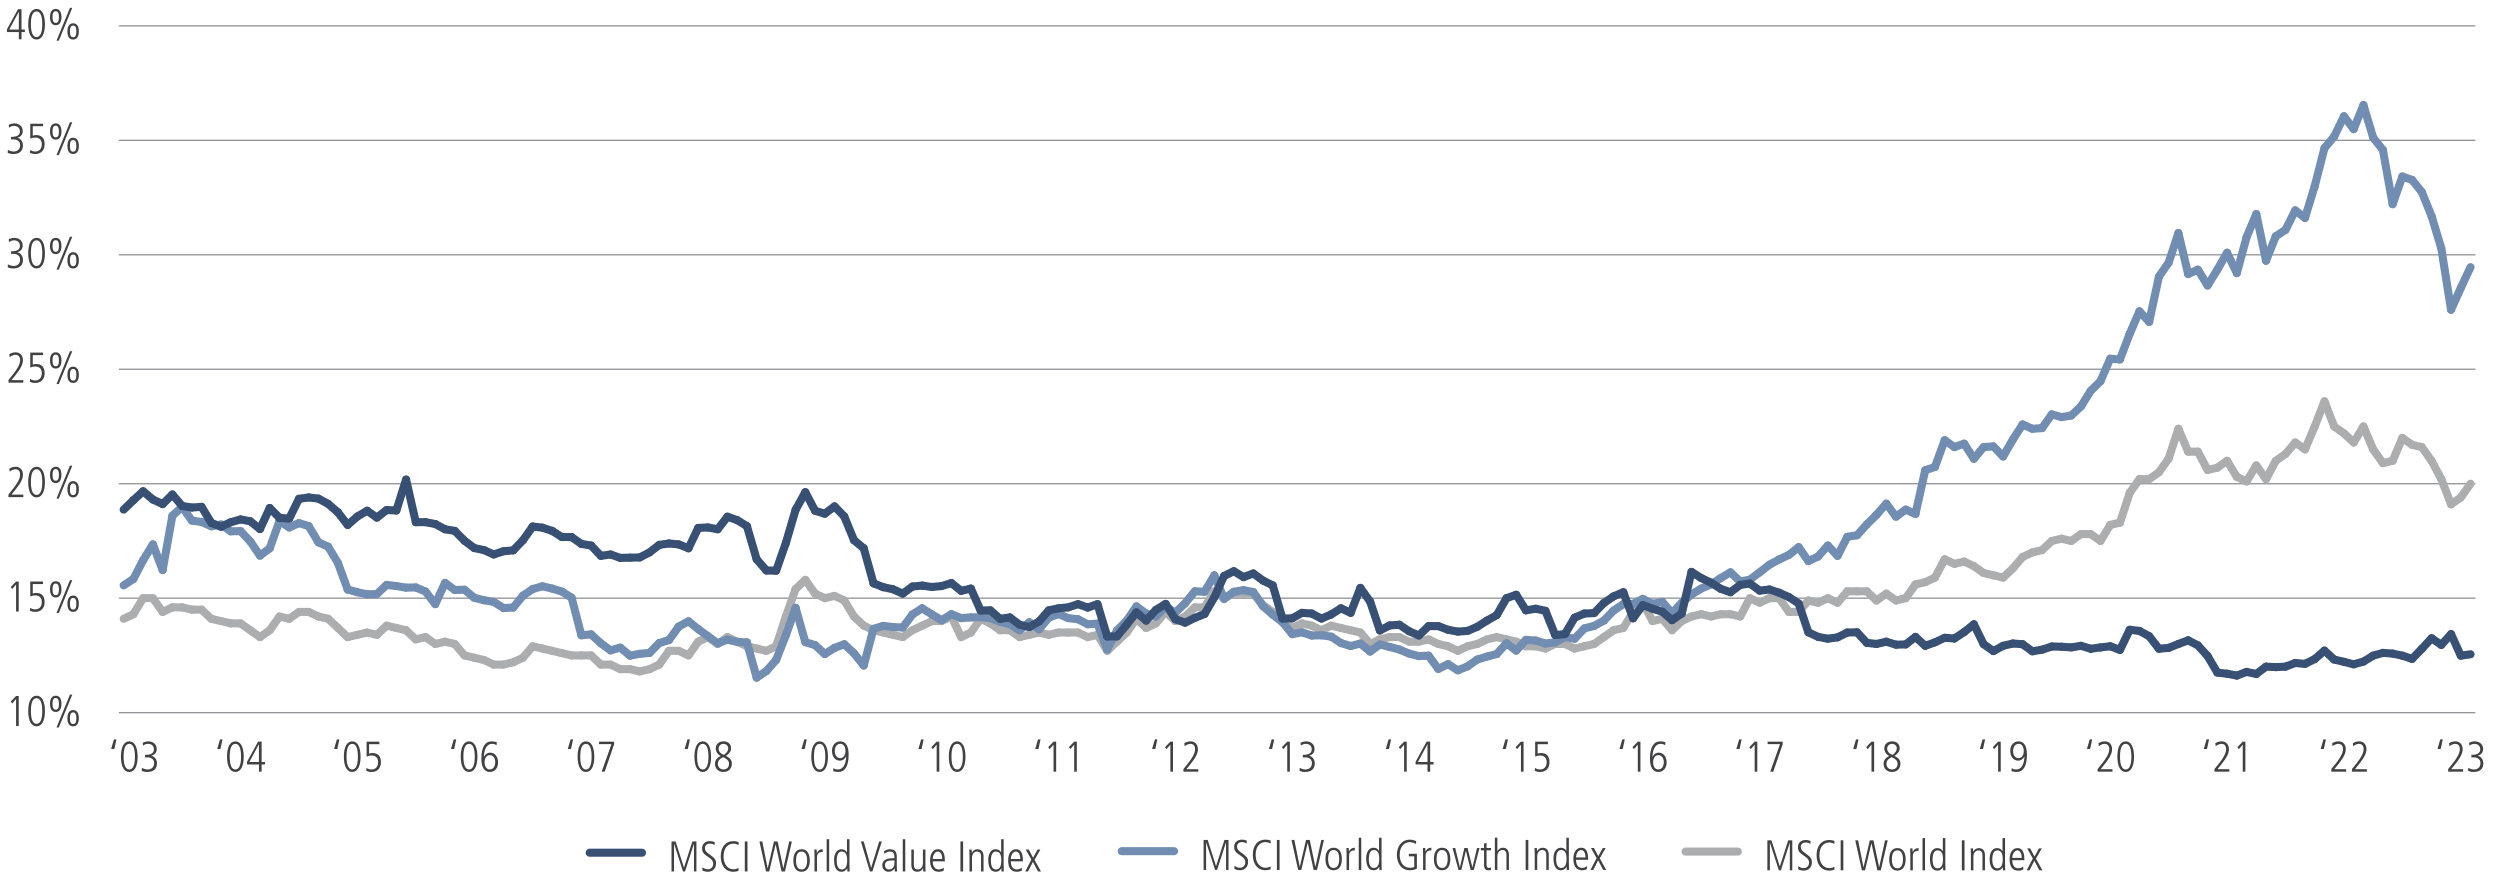 <?xml version="1.0" encoding="UTF-8"?><svg id="LHS" xmlns="http://www.w3.org/2000/svg" viewBox="0 0 1140 405.61"><defs><style>.cls-1{stroke:#375073;}.cls-1,.cls-2,.cls-3,.cls-4{fill:none;stroke-miterlimit:10;}.cls-1,.cls-3,.cls-4{stroke-linecap:round;stroke-width:3.68px;}.cls-2{stroke:#939598;stroke-width:.61px;}.cls-3{stroke:#718db1;}.cls-4{stroke:#acadaf;}.cls-5{fill:#414042;}</style></defs><line class="cls-2" x1="54.17" y1="324.97" x2="1128.78" y2="324.97"/><g><g><g><path class="cls-5" d="m7.33,331.07v-12.32l-1.77,2.04-.67-.9,2.43-2.51h1.22v13.69h-1.22Z"/><path class="cls-5" d="m12.87,324.22c0-4.34,1.35-6.98,3.81-6.98s3.81,2.67,3.81,6.98-1.35,6.98-3.81,6.98-3.81-2.67-3.81-6.98Zm6.4,0c0-3.84-.88-5.85-2.59-5.85s-2.59,1.94-2.59,5.85.94,5.85,2.59,5.85,2.59-1.98,2.59-5.85Z"/><path class="cls-5" d="m22.8,320.95c0-2.36.9-3.71,2.61-3.71s2.61,1.29,2.61,3.71-.94,3.71-2.61,3.71-2.61-1.35-2.61-3.71Zm4.08,0c0-1.96-.55-2.65-1.47-2.65s-1.47.67-1.47,2.65.59,2.65,1.47,2.65,1.47-.61,1.47-2.65Zm-1.12,10.77l6.14-14.99h1.06l-6.14,14.99h-1.06Zm4.98-4.22c0-2.41.94-3.71,2.61-3.71s2.61,1.35,2.61,3.71-.9,3.71-2.61,3.71-2.61-1.29-2.61-3.71Zm4.08,0c0-1.98-.57-2.65-1.49-2.65-.86,0-1.45.61-1.45,2.65s.55,2.65,1.47,2.65,1.47-.61,1.47-2.65Z"/></g><g><path class="cls-5" d="m7.33,278.87v-12.32l-1.77,2.04-.67-.9,2.43-2.51h1.22v13.69h-1.22Z"/><path class="cls-5" d="m13.73,277.17c.73.47,1.57.71,2.35.71,1.86,0,2.98-1.31,2.98-3.35,0-1.86-1.02-3.02-2.98-3.02-.8,0-1.41.12-2.28.49v-6.81h5.83v1.14h-4.69v4.31c.37-.14.96-.27,1.51-.27,2.57,0,3.9,1.43,3.9,4.16s-1.59,4.49-4.33,4.49c-.84,0-1.45-.12-2.35-.53l.06-1.31Z"/><path class="cls-5" d="m22.8,268.75c0-2.35.9-3.71,2.61-3.71s2.61,1.29,2.61,3.71-.94,3.71-2.61,3.71-2.61-1.35-2.61-3.71Zm4.08,0c0-1.96-.55-2.65-1.47-2.65s-1.47.67-1.47,2.65.59,2.65,1.47,2.65,1.47-.61,1.47-2.65Zm-1.12,10.77l6.14-14.99h1.06l-6.14,14.99h-1.06Zm4.98-4.22c0-2.41.94-3.71,2.61-3.71s2.61,1.35,2.61,3.71-.9,3.71-2.61,3.71-2.61-1.29-2.61-3.71Zm4.08,0c0-1.98-.57-2.65-1.49-2.65-.86,0-1.45.61-1.45,2.65s.55,2.65,1.47,2.65,1.47-.61,1.47-2.65Z"/></g><g><path class="cls-5" d="m3.86,226.68v-1.2l2.12-2.63c1.94-2.41,3.2-4.67,3.2-6.41,0-1.57-.75-2.45-2.14-2.45-.84,0-1.88.47-2.61,1.08l-.18-1.35c.94-.61,1.88-.86,2.88-.86,2.06,0,3.33,1.47,3.33,3.59,0,1.73-.84,3.65-3.51,6.96l-1.73,2.14h5.41v1.14H3.86Z"/><path class="cls-5" d="m12.87,219.83c0-4.34,1.35-6.98,3.81-6.98s3.81,2.67,3.81,6.98-1.35,6.98-3.81,6.98-3.81-2.67-3.81-6.98Zm6.4,0c0-3.84-.88-5.85-2.59-5.85s-2.59,1.94-2.59,5.85.94,5.85,2.59,5.85,2.59-1.98,2.59-5.85Z"/><path class="cls-5" d="m22.8,216.56c0-2.36.9-3.71,2.61-3.71s2.61,1.29,2.61,3.71-.94,3.71-2.61,3.71-2.61-1.35-2.61-3.71Zm4.08,0c0-1.96-.55-2.65-1.47-2.65s-1.47.67-1.47,2.65.59,2.65,1.47,2.65,1.47-.61,1.47-2.65Zm-1.12,10.77l6.14-14.99h1.06l-6.14,14.99h-1.06Zm4.98-4.22c0-2.41.94-3.71,2.61-3.71s2.61,1.35,2.61,3.71-.9,3.71-2.61,3.71-2.61-1.29-2.61-3.71Zm4.08,0c0-1.98-.57-2.65-1.49-2.65-.86,0-1.45.61-1.45,2.65s.55,2.65,1.47,2.65,1.47-.61,1.47-2.65Z"/></g><g><path class="cls-5" d="m3.86,174.48v-1.2l2.12-2.63c1.94-2.41,3.2-4.67,3.2-6.41,0-1.57-.75-2.45-2.14-2.45-.84,0-1.88.47-2.61,1.08l-.18-1.35c.94-.61,1.88-.86,2.88-.86,2.06,0,3.33,1.47,3.33,3.59,0,1.73-.84,3.65-3.51,6.96l-1.73,2.14h5.41v1.14H3.86Z"/><path class="cls-5" d="m13.73,172.78c.73.47,1.57.71,2.35.71,1.86,0,2.98-1.31,2.98-3.35,0-1.86-1.02-3.02-2.98-3.02-.8,0-1.41.12-2.28.49v-6.81h5.83v1.14h-4.69v4.31c.37-.14.96-.27,1.51-.27,2.57,0,3.9,1.43,3.9,4.16s-1.59,4.49-4.33,4.49c-.84,0-1.45-.12-2.35-.53l.06-1.31Z"/><path class="cls-5" d="m22.8,164.36c0-2.35.9-3.71,2.61-3.71s2.61,1.29,2.61,3.71-.94,3.71-2.61,3.71-2.61-1.35-2.61-3.71Zm4.08,0c0-1.96-.55-2.65-1.47-2.65s-1.47.67-1.47,2.65.59,2.65,1.47,2.65,1.47-.61,1.47-2.65Zm-1.12,10.77l6.14-14.99h1.06l-6.14,14.99h-1.06Zm4.98-4.22c0-2.41.94-3.71,2.61-3.71s2.61,1.35,2.61,3.71-.9,3.71-2.61,3.71-2.61-1.29-2.61-3.71Zm4.08,0c0-1.98-.57-2.65-1.49-2.65-.86,0-1.45.61-1.45,2.65s.55,2.65,1.47,2.65,1.47-.61,1.47-2.65Z"/></g><g><path class="cls-5" d="m3.61,120.54c.61.37,1.78.75,2.57.75,1.81,0,3-1.08,3-2.94,0-1.63-1.22-2.59-3.12-2.59h-1.04v-1.14c2.9,0,4.06-.88,4.06-2.55,0-1.39-.92-2.47-2.73-2.47-.77,0-1.53.28-2.26.8l-.1-1.29c.47-.31,1.75-.65,2.53-.65,2.37,0,3.85,1.51,3.85,3.49,0,1.49-.78,2.57-2.45,3.06v.04c1.43.27,2.55,1.67,2.55,3.45,0,2.51-1.55,3.92-4.43,3.92-.96,0-1.73-.14-2.53-.55l.1-1.33Z"/><path class="cls-5" d="m12.87,115.44c0-4.34,1.35-6.98,3.81-6.98s3.81,2.67,3.81,6.98-1.35,6.98-3.81,6.98-3.81-2.67-3.81-6.98Zm6.4,0c0-3.84-.88-5.85-2.59-5.85s-2.59,1.94-2.59,5.85.94,5.85,2.59,5.85,2.59-1.98,2.59-5.85Z"/><path class="cls-5" d="m22.8,112.17c0-2.36.9-3.71,2.61-3.71s2.61,1.29,2.61,3.71-.94,3.71-2.61,3.71-2.61-1.35-2.61-3.71Zm4.08,0c0-1.96-.55-2.65-1.47-2.65s-1.47.67-1.47,2.65.59,2.65,1.47,2.65,1.47-.61,1.47-2.65Zm-1.12,10.77l6.14-14.99h1.06l-6.14,14.99h-1.06Zm4.98-4.22c0-2.41.94-3.71,2.61-3.71s2.61,1.35,2.61,3.71-.9,3.71-2.61,3.71-2.61-1.29-2.61-3.71Zm4.08,0c0-1.98-.57-2.65-1.49-2.65-.86,0-1.45.61-1.45,2.65s.55,2.65,1.47,2.65,1.47-.61,1.47-2.65Z"/></g><g><path class="cls-5" d="m3.61,68.35c.61.37,1.78.75,2.57.75,1.81,0,3-1.08,3-2.94,0-1.63-1.22-2.59-3.12-2.59h-1.04v-1.14c2.9,0,4.06-.88,4.06-2.55,0-1.39-.92-2.47-2.73-2.47-.77,0-1.53.28-2.26.8l-.1-1.29c.47-.31,1.75-.65,2.53-.65,2.37,0,3.85,1.51,3.85,3.49,0,1.49-.78,2.57-2.45,3.06v.04c1.43.27,2.55,1.67,2.55,3.45,0,2.51-1.55,3.92-4.43,3.92-.96,0-1.73-.14-2.53-.55l.1-1.33Z"/><path class="cls-5" d="m13.73,68.39c.73.47,1.57.71,2.35.71,1.86,0,2.98-1.31,2.98-3.35,0-1.86-1.02-3.02-2.98-3.02-.8,0-1.41.12-2.28.49v-6.81h5.83v1.14h-4.69v4.31c.37-.14.96-.27,1.51-.27,2.57,0,3.9,1.43,3.9,4.16s-1.59,4.49-4.33,4.49c-.84,0-1.45-.12-2.35-.53l.06-1.31Z"/><path class="cls-5" d="m22.8,59.97c0-2.35.9-3.71,2.61-3.71s2.61,1.29,2.61,3.71-.94,3.71-2.61,3.71-2.61-1.35-2.61-3.71Zm4.08,0c0-1.96-.55-2.65-1.47-2.65s-1.47.67-1.47,2.65.59,2.65,1.47,2.65,1.47-.61,1.47-2.65Zm-1.12,10.77l6.14-14.99h1.06l-6.14,14.99h-1.06Zm4.98-4.22c0-2.41.94-3.71,2.61-3.71s2.61,1.35,2.61,3.71-.9,3.71-2.61,3.71-2.61-1.29-2.61-3.71Zm4.08,0c0-1.98-.57-2.65-1.49-2.65-.86,0-1.45.61-1.45,2.65s.55,2.65,1.47,2.65,1.47-.61,1.47-2.65Z"/></g><g><path class="cls-5" d="m8.59,17.9v-3.28H3.16v-1.24l5.04-9.18h1.61v9.28h1.55v1.14h-1.55v3.28h-1.22Zm0-12.48h-.04l-4.34,8.06h4.37V5.42Z"/><path class="cls-5" d="m12.87,11.05c0-4.34,1.35-6.98,3.81-6.98s3.81,2.67,3.81,6.98-1.35,6.98-3.81,6.98-3.81-2.67-3.81-6.98Zm6.4,0c0-3.84-.88-5.85-2.59-5.85s-2.59,1.94-2.59,5.85.94,5.85,2.59,5.85,2.59-1.98,2.59-5.85Z"/><path class="cls-5" d="m22.8,7.78c0-2.36.9-3.71,2.61-3.71s2.61,1.29,2.61,3.71-.94,3.71-2.61,3.71-2.61-1.35-2.61-3.71Zm4.08,0c0-1.96-.55-2.65-1.47-2.65s-1.47.67-1.47,2.65.59,2.65,1.47,2.65,1.47-.61,1.47-2.65Zm-1.12,10.77l6.14-14.99h1.06l-6.14,14.99h-1.06Zm4.98-4.22c0-2.41.94-3.71,2.61-3.71s2.61,1.35,2.61,3.71-.9,3.71-2.61,3.71-2.61-1.29-2.61-3.71Zm4.08,0c0-1.98-.57-2.65-1.49-2.65-.86,0-1.45.61-1.45,2.65s.55,2.65,1.47,2.65,1.47-.61,1.47-2.65Z"/></g></g><g><line class="cls-2" x1="54.17" y1="272.77" x2="1128.78" y2="272.77"/><line class="cls-2" x1="54.17" y1="220.58" x2="1128.78" y2="220.58"/><line class="cls-2" x1="54.17" y1="168.38" x2="1128.78" y2="168.38"/><line class="cls-2" x1="54.17" y1="116.19" x2="1128.78" y2="116.19"/><line class="cls-2" x1="54.17" y1="63.99" x2="1128.78" y2="63.99"/><line class="cls-2" x1="54.17" y1="11.8" x2="1128.78" y2="11.8"/></g></g><g><g><line class="cls-4" x1="768.6" y1="388.31" x2="792.46" y2="388.31"/><g><line class="cls-4" x1="60.83" y1="280.08" x2="56.39" y2="282.17"/><line class="cls-4" x1="65.27" y1="272.77" x2="60.83" y2="280.08"/><line class="cls-4" x1="69.72" y1="272.77" x2="65.27" y2="272.77"/><line class="cls-4" x1="74.16" y1="279.04" x2="69.72" y2="272.77"/><line class="cls-4" x1="78.6" y1="276.95" x2="74.16" y2="279.04"/><line class="cls-4" x1="83.04" y1="276.95" x2="78.6" y2="276.95"/><line class="cls-4" x1="87.48" y1="277.99" x2="83.04" y2="276.95"/><line class="cls-4" x1="91.92" y1="277.99" x2="87.48" y2="277.99"/><line class="cls-4" x1="96.36" y1="282.17" x2="91.92" y2="277.99"/><line class="cls-4" x1="100.8" y1="283.21" x2="96.36" y2="282.17"/><line class="cls-4" x1="105.24" y1="284.26" x2="100.8" y2="283.21"/><line class="cls-4" x1="109.68" y1="284.26" x2="105.24" y2="284.26"/><line class="cls-4" x1="114.12" y1="287.39" x2="109.68" y2="284.26"/><line class="cls-4" x1="118.56" y1="290.52" x2="114.12" y2="287.39"/><line class="cls-4" x1="123" y1="287.39" x2="118.56" y2="290.52"/><line class="cls-4" x1="127.44" y1="281.13" x2="123" y2="287.39"/><line class="cls-4" x1="131.88" y1="282.17" x2="127.44" y2="281.13"/><line class="cls-4" x1="136.32" y1="279.04" x2="131.88" y2="282.17"/><line class="cls-4" x1="140.76" y1="279.04" x2="136.32" y2="279.04"/><line class="cls-4" x1="145.2" y1="281.13" x2="140.76" y2="279.04"/><line class="cls-4" x1="149.64" y1="282.17" x2="145.2" y2="281.13"/><line class="cls-4" x1="154.09" y1="286.35" x2="149.64" y2="282.17"/><line class="cls-4" x1="158.53" y1="290.52" x2="154.09" y2="286.35"/><line class="cls-4" x1="162.97" y1="289.48" x2="158.53" y2="290.52"/><line class="cls-4" x1="167.41" y1="288.43" x2="162.97" y2="289.48"/><line class="cls-4" x1="171.85" y1="289.48" x2="167.41" y2="288.43"/><line class="cls-4" x1="176.29" y1="285.3" x2="171.85" y2="289.48"/><line class="cls-4" x1="180.73" y1="286.35" x2="176.29" y2="285.3"/><line class="cls-4" x1="185.17" y1="287.39" x2="180.73" y2="286.35"/><line class="cls-4" x1="189.61" y1="291.56" x2="185.17" y2="287.39"/><line class="cls-4" x1="194.05" y1="290.52" x2="189.61" y2="291.56"/><line class="cls-4" x1="198.49" y1="293.65" x2="194.05" y2="290.52"/><line class="cls-4" x1="202.93" y1="292.61" x2="198.49" y2="293.65"/><line class="cls-4" x1="207.37" y1="293.65" x2="202.93" y2="292.61"/><line class="cls-4" x1="211.81" y1="298.87" x2="207.37" y2="293.65"/><line class="cls-4" x1="216.25" y1="299.92" x2="211.81" y2="298.87"/><line class="cls-4" x1="220.69" y1="300.96" x2="216.25" y2="299.92"/><line class="cls-4" x1="225.13" y1="303.05" x2="220.69" y2="300.96"/><line class="cls-4" x1="229.57" y1="303.05" x2="225.13" y2="303.05"/><line class="cls-4" x1="234.02" y1="302" x2="229.57" y2="303.05"/><line class="cls-4" x1="238.46" y1="299.92" x2="234.02" y2="302"/><line class="cls-4" x1="242.9" y1="294.7" x2="238.46" y2="299.92"/><line class="cls-4" x1="247.34" y1="295.74" x2="242.9" y2="294.7"/><line class="cls-4" x1="251.78" y1="296.78" x2="247.34" y2="295.74"/><line class="cls-4" x1="256.22" y1="297.83" x2="251.78" y2="296.78"/><line class="cls-4" x1="260.66" y1="298.87" x2="256.22" y2="297.83"/><line class="cls-4" x1="265.1" y1="298.87" x2="260.66" y2="298.87"/><line class="cls-4" x1="269.54" y1="298.87" x2="265.1" y2="298.87"/><line class="cls-4" x1="273.98" y1="303.05" x2="269.54" y2="298.87"/><line class="cls-4" x1="278.42" y1="303.05" x2="273.98" y2="303.05"/><line class="cls-4" x1="282.86" y1="305.14" x2="278.42" y2="303.05"/><line class="cls-4" x1="287.3" y1="305.14" x2="282.86" y2="305.14"/><line class="cls-4" x1="291.74" y1="306.18" x2="287.3" y2="305.14"/><line class="cls-4" x1="296.18" y1="305.14" x2="291.74" y2="306.18"/><line class="cls-4" x1="300.62" y1="303.05" x2="296.18" y2="305.14"/><line class="cls-4" x1="305.06" y1="296.78" x2="300.62" y2="303.05"/><line class="cls-4" x1="309.5" y1="296.78" x2="305.06" y2="296.78"/><line class="cls-4" x1="313.94" y1="298.87" x2="309.5" y2="296.78"/><line class="cls-4" x1="318.39" y1="292.61" x2="313.94" y2="298.87"/><line class="cls-4" x1="322.83" y1="290.52" x2="318.39" y2="292.61"/><line class="cls-4" x1="327.27" y1="293.65" x2="322.83" y2="290.52"/><line class="cls-4" x1="331.71" y1="290.52" x2="327.27" y2="293.65"/><line class="cls-4" x1="336.15" y1="292.61" x2="331.71" y2="290.52"/><line class="cls-4" x1="340.59" y1="294.7" x2="336.15" y2="292.61"/><line class="cls-4" x1="345.03" y1="295.74" x2="340.59" y2="294.7"/><line class="cls-4" x1="349.47" y1="296.78" x2="345.03" y2="295.74"/><line class="cls-4" x1="353.91" y1="294.7" x2="349.47" y2="296.78"/><line class="cls-4" x1="358.35" y1="281.13" x2="353.91" y2="294.7"/><line class="cls-4" x1="362.79" y1="268.6" x2="358.35" y2="281.13"/><line class="cls-4" x1="367.23" y1="264.42" x2="362.79" y2="268.6"/><line class="cls-4" x1="371.67" y1="270.69" x2="367.23" y2="264.42"/><line class="cls-4" x1="376.11" y1="272.77" x2="371.67" y2="270.69"/><line class="cls-4" x1="380.55" y1="271.73" x2="376.11" y2="272.77"/><line class="cls-4" x1="384.99" y1="273.82" x2="380.55" y2="271.73"/><line class="cls-4" x1="389.43" y1="281.13" x2="384.99" y2="273.82"/><line class="cls-4" x1="393.87" y1="285.3" x2="389.43" y2="281.13"/><line class="cls-4" x1="398.31" y1="287.39" x2="393.87" y2="285.3"/><line class="cls-4" x1="402.76" y1="288.43" x2="398.31" y2="287.39"/><line class="cls-4" x1="407.2" y1="289.48" x2="402.76" y2="288.43"/><line class="cls-4" x1="411.64" y1="290.52" x2="407.2" y2="289.48"/><line class="cls-4" x1="416.08" y1="287.39" x2="411.64" y2="290.52"/><line class="cls-4" x1="420.52" y1="285.3" x2="416.08" y2="287.39"/><line class="cls-4" x1="424.96" y1="283.21" x2="420.52" y2="285.3"/><line class="cls-4" x1="429.4" y1="283.21" x2="424.96" y2="283.21"/><line class="cls-4" x1="433.84" y1="281.13" x2="429.4" y2="283.21"/><line class="cls-4" x1="438.28" y1="290.52" x2="433.84" y2="281.13"/><line class="cls-4" x1="442.72" y1="288.43" x2="438.28" y2="290.52"/><line class="cls-4" x1="447.16" y1="282.17" x2="442.72" y2="288.43"/><line class="cls-4" x1="451.6" y1="284.26" x2="447.16" y2="282.17"/><line class="cls-4" x1="456.04" y1="287.39" x2="451.6" y2="284.26"/><line class="cls-4" x1="460.48" y1="287.39" x2="456.04" y2="287.39"/><line class="cls-4" x1="464.92" y1="290.52" x2="460.48" y2="287.39"/><line class="cls-4" x1="469.36" y1="289.48" x2="464.92" y2="290.52"/><line class="cls-4" x1="473.8" y1="288.43" x2="469.36" y2="289.48"/><line class="cls-4" x1="478.24" y1="289.48" x2="473.8" y2="288.43"/><line class="cls-4" x1="482.68" y1="288.43" x2="478.24" y2="289.48"/><line class="cls-4" x1="487.13" y1="288.43" x2="482.68" y2="288.43"/><line class="cls-4" x1="491.57" y1="288.43" x2="487.13" y2="288.43"/><line class="cls-4" x1="496.01" y1="290.52" x2="491.57" y2="288.43"/><line class="cls-4" x1="500.45" y1="289.48" x2="496.01" y2="290.52"/><line class="cls-4" x1="504.89" y1="296.78" x2="500.45" y2="289.48"/><line class="cls-4" x1="509.33" y1="292.61" x2="504.89" y2="296.78"/><line class="cls-4" x1="513.77" y1="288.43" x2="509.33" y2="292.61"/><line class="cls-4" x1="518.21" y1="282.17" x2="513.77" y2="288.43"/><line class="cls-4" x1="522.65" y1="286.35" x2="518.21" y2="282.17"/><line class="cls-4" x1="527.09" y1="284.26" x2="522.65" y2="286.35"/><line class="cls-4" x1="531.53" y1="279.04" x2="527.09" y2="284.26"/><line class="cls-4" x1="535.97" y1="283.21" x2="531.53" y2="279.04"/><line class="cls-4" x1="540.41" y1="281.13" x2="535.97" y2="283.21"/><line class="cls-4" x1="544.85" y1="276.95" x2="540.41" y2="281.13"/><line class="cls-4" x1="549.29" y1="276.95" x2="544.85" y2="276.95"/><line class="cls-4" x1="553.73" y1="269.64" x2="549.29" y2="276.95"/><line class="cls-4" x1="558.17" y1="272.77" x2="553.73" y2="269.64"/><line class="cls-4" x1="562.61" y1="270.69" x2="558.17" y2="272.77"/><line class="cls-4" x1="567.05" y1="270.69" x2="562.61" y2="270.69"/><line class="cls-4" x1="571.5" y1="270.69" x2="567.05" y2="270.69"/><line class="cls-4" x1="575.94" y1="275.91" x2="571.5" y2="270.69"/><line class="cls-4" x1="580.38" y1="279.04" x2="575.94" y2="275.91"/><line class="cls-4" x1="584.82" y1="283.21" x2="580.38" y2="279.04"/><line class="cls-4" x1="589.26" y1="286.35" x2="584.82" y2="283.21"/><line class="cls-4" x1="593.7" y1="284.26" x2="589.26" y2="286.35"/><line class="cls-4" x1="598.14" y1="285.3" x2="593.7" y2="284.26"/><line class="cls-4" x1="602.58" y1="287.39" x2="598.14" y2="285.3"/><line class="cls-4" x1="607.02" y1="285.3" x2="602.58" y2="287.39"/><line class="cls-4" x1="611.46" y1="286.35" x2="607.02" y2="285.3"/><line class="cls-4" x1="615.9" y1="287.39" x2="611.46" y2="286.35"/><line class="cls-4" x1="620.34" y1="288.43" x2="615.9" y2="287.39"/><line class="cls-4" x1="624.78" y1="293.65" x2="620.34" y2="288.43"/><line class="cls-4" x1="629.22" y1="291.56" x2="624.78" y2="293.65"/><line class="cls-4" x1="633.66" y1="290.52" x2="629.22" y2="291.56"/><line class="cls-4" x1="638.1" y1="290.52" x2="633.66" y2="290.52"/><line class="cls-4" x1="642.54" y1="292.61" x2="638.1" y2="290.52"/><line class="cls-4" x1="646.98" y1="292.61" x2="642.54" y2="292.61"/><line class="cls-4" x1="651.43" y1="291.56" x2="646.98" y2="292.61"/><line class="cls-4" x1="655.87" y1="293.65" x2="651.43" y2="291.56"/><line class="cls-4" x1="660.31" y1="294.7" x2="655.87" y2="293.65"/><line class="cls-4" x1="664.75" y1="296.78" x2="660.31" y2="294.7"/><line class="cls-4" x1="669.19" y1="294.7" x2="664.75" y2="296.78"/><line class="cls-4" x1="673.63" y1="293.65" x2="669.19" y2="294.7"/><line class="cls-4" x1="678.07" y1="291.56" x2="673.63" y2="293.65"/><line class="cls-4" x1="682.51" y1="290.52" x2="678.07" y2="291.56"/><line class="cls-4" x1="686.95" y1="291.56" x2="682.51" y2="290.52"/><line class="cls-4" x1="691.39" y1="292.61" x2="686.95" y2="291.56"/><line class="cls-4" x1="695.83" y1="294.7" x2="691.39" y2="292.61"/><line class="cls-4" x1="700.27" y1="294.7" x2="695.83" y2="294.7"/><line class="cls-4" x1="704.71" y1="295.74" x2="700.27" y2="294.7"/><line class="cls-4" x1="709.15" y1="293.65" x2="704.71" y2="295.74"/><line class="cls-4" x1="713.59" y1="293.65" x2="709.15" y2="293.65"/><line class="cls-4" x1="718.03" y1="295.74" x2="713.59" y2="293.65"/><line class="cls-4" x1="722.47" y1="294.7" x2="718.03" y2="295.74"/><line class="cls-4" x1="726.91" y1="293.65" x2="722.47" y2="294.7"/><line class="cls-4" x1="731.35" y1="290.52" x2="726.91" y2="293.65"/><line class="cls-4" x1="735.8" y1="287.39" x2="731.35" y2="290.52"/><line class="cls-4" x1="740.24" y1="286.35" x2="735.8" y2="287.39"/><line class="cls-4" x1="744.68" y1="279.04" x2="740.24" y2="286.35"/><line class="cls-4" x1="749.12" y1="274.86" x2="744.68" y2="279.04"/><line class="cls-4" x1="753.56" y1="283.21" x2="749.12" y2="274.86"/><line class="cls-4" x1="758" y1="282.17" x2="753.56" y2="283.21"/><line class="cls-4" x1="762.44" y1="287.39" x2="758" y2="282.17"/><line class="cls-4" x1="766.88" y1="283.21" x2="762.44" y2="287.39"/><line class="cls-4" x1="771.32" y1="281.13" x2="766.88" y2="283.21"/><line class="cls-4" x1="775.76" y1="280.08" x2="771.32" y2="281.13"/><line class="cls-4" x1="780.2" y1="281.13" x2="775.76" y2="280.08"/><line class="cls-4" x1="784.64" y1="280.08" x2="780.2" y2="281.13"/><line class="cls-4" x1="789.08" y1="280.08" x2="784.64" y2="280.08"/><line class="cls-4" x1="793.52" y1="281.13" x2="789.08" y2="280.08"/><line class="cls-4" x1="797.96" y1="272.77" x2="793.52" y2="281.13"/><line class="cls-4" x1="802.4" y1="274.86" x2="797.96" y2="272.77"/><line class="cls-4" x1="806.84" y1="272.77" x2="802.4" y2="274.86"/><line class="cls-4" x1="811.28" y1="272.77" x2="806.84" y2="272.77"/><line class="cls-4" x1="815.72" y1="279.04" x2="811.28" y2="272.77"/><line class="cls-4" x1="820.17" y1="279.04" x2="815.72" y2="279.04"/><line class="cls-4" x1="824.61" y1="273.82" x2="820.17" y2="279.04"/><line class="cls-4" x1="829.05" y1="274.86" x2="824.61" y2="273.82"/><line class="cls-4" x1="833.49" y1="272.77" x2="829.05" y2="274.86"/><line class="cls-4" x1="837.93" y1="274.86" x2="833.49" y2="272.77"/><line class="cls-4" x1="842.37" y1="269.64" x2="837.93" y2="274.86"/><line class="cls-4" x1="846.81" y1="269.64" x2="842.37" y2="269.64"/><line class="cls-4" x1="851.25" y1="269.64" x2="846.81" y2="269.64"/><line class="cls-4" x1="855.69" y1="273.82" x2="851.25" y2="269.64"/><line class="cls-4" x1="860.13" y1="270.69" x2="855.69" y2="273.82"/><line class="cls-4" x1="864.57" y1="273.82" x2="860.13" y2="270.69"/><line class="cls-4" x1="869.01" y1="272.77" x2="864.57" y2="273.82"/><line class="cls-4" x1="873.45" y1="266.51" x2="869.01" y2="272.77"/><line class="cls-4" x1="877.89" y1="265.47" x2="873.45" y2="266.51"/><line class="cls-4" x1="882.33" y1="263.38" x2="877.89" y2="265.47"/><line class="cls-4" x1="886.77" y1="255.03" x2="882.33" y2="263.38"/><line class="cls-4" x1="891.21" y1="257.12" x2="886.77" y2="255.03"/><line class="cls-4" x1="895.65" y1="256.07" x2="891.21" y2="257.12"/><line class="cls-4" x1="900.09" y1="258.16" x2="895.65" y2="256.07"/><line class="cls-4" x1="904.54" y1="261.29" x2="900.09" y2="258.16"/><line class="cls-4" x1="908.98" y1="262.34" x2="904.54" y2="261.29"/><line class="cls-4" x1="913.42" y1="263.38" x2="908.98" y2="262.34"/><line class="cls-4" x1="917.86" y1="259.2" x2="913.42" y2="263.38"/><line class="cls-4" x1="922.3" y1="253.98" x2="917.86" y2="259.2"/><line class="cls-4" x1="926.74" y1="251.9" x2="922.3" y2="253.98"/><line class="cls-4" x1="931.18" y1="250.85" x2="926.74" y2="251.9"/><line class="cls-4" x1="935.62" y1="246.68" x2="931.18" y2="250.85"/><line class="cls-4" x1="940.06" y1="245.63" x2="935.62" y2="246.68"/><line class="cls-4" x1="944.5" y1="246.68" x2="940.06" y2="245.63"/><line class="cls-4" x1="948.94" y1="243.55" x2="944.5" y2="246.68"/><line class="cls-4" x1="953.38" y1="243.55" x2="948.94" y2="243.55"/><line class="cls-4" x1="957.82" y1="246.68" x2="953.38" y2="243.55"/><line class="cls-4" x1="962.26" y1="239.37" x2="957.82" y2="246.68"/><line class="cls-4" x1="966.7" y1="238.33" x2="962.26" y2="239.37"/><line class="cls-4" x1="971.14" y1="224.75" x2="966.7" y2="238.33"/><line class="cls-4" x1="975.58" y1="218.49" x2="971.14" y2="224.75"/><line class="cls-4" x1="980.02" y1="218.49" x2="975.58" y2="218.49"/><line class="cls-4" x1="984.47" y1="215.36" x2="980.02" y2="218.49"/><line class="cls-4" x1="988.91" y1="209.1" x2="984.47" y2="215.36"/><line class="cls-4" x1="993.35" y1="195.53" x2="988.91" y2="209.1"/><line class="cls-4" x1="997.79" y1="205.96" x2="993.35" y2="195.53"/><line class="cls-4" x1="1002.23" y1="205.96" x2="997.79" y2="205.96"/><line class="cls-4" x1="1006.67" y1="214.32" x2="1002.23" y2="205.96"/><line class="cls-4" x1="1011.11" y1="213.27" x2="1006.67" y2="214.32"/><line class="cls-4" x1="1015.55" y1="210.14" x2="1011.11" y2="213.27"/><line class="cls-4" x1="1019.99" y1="217.45" x2="1015.55" y2="210.14"/><line class="cls-4" x1="1024.43" y1="219.54" x2="1019.99" y2="217.45"/><line class="cls-4" x1="1028.87" y1="212.23" x2="1024.43" y2="219.54"/><line class="cls-4" x1="1033.31" y1="218.49" x2="1028.87" y2="212.23"/><line class="cls-4" x1="1037.75" y1="210.14" x2="1033.31" y2="218.49"/><line class="cls-4" x1="1042.19" y1="207.01" x2="1037.75" y2="210.14"/><line class="cls-4" x1="1046.63" y1="201.79" x2="1042.19" y2="207.01"/><line class="cls-4" x1="1051.07" y1="204.92" x2="1046.63" y2="201.79"/><line class="cls-4" x1="1055.51" y1="194.48" x2="1051.07" y2="204.92"/><line class="cls-4" x1="1059.95" y1="183" x2="1055.51" y2="194.48"/><line class="cls-4" x1="1064.39" y1="194.48" x2="1059.95" y2="183"/><line class="cls-4" x1="1068.84" y1="197.61" x2="1064.39" y2="194.48"/><line class="cls-4" x1="1073.28" y1="201.79" x2="1068.84" y2="197.61"/><line class="cls-4" x1="1077.72" y1="194.48" x2="1073.28" y2="201.79"/><line class="cls-4" x1="1082.16" y1="204.92" x2="1077.72" y2="194.48"/><line class="cls-4" x1="1086.6" y1="211.18" x2="1082.16" y2="204.92"/><line class="cls-4" x1="1091.04" y1="210.14" x2="1086.6" y2="211.18"/><line class="cls-4" x1="1095.48" y1="199.7" x2="1091.04" y2="210.14"/><line class="cls-4" x1="1099.92" y1="202.83" x2="1095.48" y2="199.7"/><line class="cls-4" x1="1104.36" y1="203.88" x2="1099.92" y2="202.83"/><line class="cls-4" x1="1108.8" y1="210.14" x2="1104.36" y2="203.88"/><line class="cls-4" x1="1113.24" y1="218.49" x2="1108.8" y2="210.14"/><line class="cls-4" x1="1117.68" y1="229.97" x2="1113.24" y2="218.49"/><line class="cls-4" x1="1122.12" y1="226.84" x2="1117.68" y2="229.97"/><line class="cls-4" x1="1126.56" y1="220.58" x2="1122.12" y2="226.84"/></g></g><g><line class="cls-3" x1="511.52" y1="388.14" x2="535.38" y2="388.14"/><g><line class="cls-3" x1="60.83" y1="264.01" x2="56.39" y2="266.93"/><line class="cls-3" x1="65.27" y1="255.45" x2="60.83" y2="264.01"/><line class="cls-3" x1="69.72" y1="248.24" x2="65.27" y2="255.45"/><line class="cls-3" x1="74.16" y1="259.93" x2="69.72" y2="248.24"/><line class="cls-3" x1="78.6" y1="235.19" x2="74.16" y2="259.93"/><line class="cls-3" x1="83.04" y1="231.12" x2="78.6" y2="235.19"/><line class="cls-3" x1="87.48" y1="237.39" x2="83.04" y2="231.12"/><line class="cls-3" x1="91.92" y1="238.01" x2="87.48" y2="237.39"/><line class="cls-3" x1="96.36" y1="240" x2="91.92" y2="238.01"/><line class="cls-3" x1="100.8" y1="239.16" x2="96.36" y2="240"/><line class="cls-3" x1="105.24" y1="242.29" x2="100.8" y2="239.16"/><line class="cls-3" x1="109.68" y1="242.19" x2="105.24" y2="242.29"/><line class="cls-3" x1="114.12" y1="246.89" x2="109.68" y2="242.19"/><line class="cls-3" x1="118.56" y1="253.36" x2="114.12" y2="246.89"/><line class="cls-3" x1="123" y1="250.02" x2="118.56" y2="253.36"/><line class="cls-3" x1="127.44" y1="237.59" x2="123" y2="250.02"/><line class="cls-3" x1="131.88" y1="240.52" x2="127.44" y2="237.59"/><line class="cls-3" x1="136.32" y1="238.53" x2="131.88" y2="240.52"/><line class="cls-3" x1="140.76" y1="239.89" x2="136.32" y2="238.53"/><line class="cls-3" x1="145.2" y1="247.3" x2="140.76" y2="239.89"/><line class="cls-3" x1="149.64" y1="249.29" x2="145.2" y2="247.3"/><line class="cls-3" x1="154.09" y1="256.7" x2="149.64" y2="249.29"/><line class="cls-3" x1="158.53" y1="268.81" x2="154.09" y2="256.7"/><line class="cls-3" x1="162.97" y1="270.06" x2="158.53" y2="268.81"/><line class="cls-3" x1="167.41" y1="271" x2="162.97" y2="270.06"/><line class="cls-3" x1="171.85" y1="270.9" x2="167.41" y2="271"/><line class="cls-3" x1="176.29" y1="266.72" x2="171.85" y2="270.9"/><line class="cls-3" x1="180.73" y1="267.24" x2="176.29" y2="266.72"/><line class="cls-3" x1="185.17" y1="267.97" x2="180.73" y2="267.24"/><line class="cls-3" x1="189.61" y1="267.87" x2="185.17" y2="267.97"/><line class="cls-3" x1="194.05" y1="269.75" x2="189.61" y2="267.87"/><line class="cls-3" x1="198.49" y1="275.49" x2="194.05" y2="269.75"/><line class="cls-3" x1="202.93" y1="265.78" x2="198.49" y2="275.49"/><line class="cls-3" x1="207.37" y1="269.02" x2="202.93" y2="265.78"/><line class="cls-3" x1="211.81" y1="268.91" x2="207.37" y2="269.02"/><line class="cls-3" x1="216.25" y1="272.57" x2="211.81" y2="268.91"/><line class="cls-3" x1="220.69" y1="273.71" x2="216.25" y2="272.57"/><line class="cls-3" x1="225.13" y1="274.44" x2="220.69" y2="273.71"/><line class="cls-3" x1="229.57" y1="277.26" x2="225.13" y2="274.44"/><line class="cls-3" x1="234.02" y1="277.05" x2="229.57" y2="277.26"/><line class="cls-3" x1="238.46" y1="271.63" x2="234.02" y2="277.05"/><line class="cls-3" x1="242.9" y1="268.6" x2="238.46" y2="271.63"/><line class="cls-3" x1="247.34" y1="267.35" x2="242.9" y2="268.6"/><line class="cls-3" x1="251.78" y1="268.39" x2="247.34" y2="267.35"/><line class="cls-3" x1="256.22" y1="269.75" x2="251.78" y2="268.39"/><line class="cls-3" x1="260.66" y1="272.57" x2="256.22" y2="269.75"/><line class="cls-3" x1="265.1" y1="289.69" x2="260.66" y2="272.57"/><line class="cls-3" x1="269.54" y1="289.27" x2="265.1" y2="289.69"/><line class="cls-3" x1="273.98" y1="293.34" x2="269.54" y2="289.27"/><line class="cls-3" x1="278.42" y1="296.58" x2="273.98" y2="293.34"/><line class="cls-3" x1="282.86" y1="295.32" x2="278.42" y2="296.58"/><line class="cls-3" x1="287.3" y1="298.98" x2="282.86" y2="295.32"/><line class="cls-3" x1="291.74" y1="298.14" x2="287.3" y2="298.98"/><line class="cls-3" x1="296.18" y1="297.72" x2="291.74" y2="298.14"/><line class="cls-3" x1="300.62" y1="293.23" x2="296.18" y2="297.72"/><line class="cls-3" x1="305.06" y1="291.88" x2="300.62" y2="293.23"/><line class="cls-3" x1="309.5" y1="285.72" x2="305.06" y2="291.88"/><line class="cls-3" x1="313.94" y1="283.32" x2="309.5" y2="285.72"/><line class="cls-3" x1="318.39" y1="286.87" x2="313.94" y2="283.32"/><line class="cls-3" x1="322.83" y1="290.1" x2="318.39" y2="286.87"/><line class="cls-3" x1="327.27" y1="293.34" x2="322.83" y2="290.1"/><line class="cls-3" x1="331.71" y1="291.67" x2="327.27" y2="293.34"/><line class="cls-3" x1="336.15" y1="292.71" x2="331.71" y2="291.67"/><line class="cls-3" x1="340.59" y1="292.92" x2="336.15" y2="292.71"/><line class="cls-3" x1="345.03" y1="309" x2="340.59" y2="292.92"/><line class="cls-3" x1="349.47" y1="305.97" x2="345.03" y2="309"/><line class="cls-3" x1="353.91" y1="300.96" x2="349.47" y2="305.97"/><line class="cls-3" x1="358.35" y1="289.69" x2="353.91" y2="300.96"/><line class="cls-3" x1="362.79" y1="277.16" x2="358.35" y2="289.69"/><line class="cls-3" x1="367.23" y1="292.82" x2="362.79" y2="277.16"/><line class="cls-3" x1="371.67" y1="294.17" x2="367.23" y2="292.82"/><line class="cls-3" x1="376.11" y1="298.25" x2="371.67" y2="294.17"/><line class="cls-3" x1="380.55" y1="295.43" x2="376.11" y2="298.25"/><line class="cls-3" x1="384.99" y1="293.76" x2="380.55" y2="295.43"/><line class="cls-3" x1="389.43" y1="297.93" x2="384.99" y2="293.76"/><line class="cls-3" x1="393.87" y1="303.47" x2="389.43" y2="297.93"/><line class="cls-3" x1="398.31" y1="286.76" x2="393.87" y2="303.47"/><line class="cls-3" x1="402.76" y1="285.41" x2="398.31" y2="286.76"/><line class="cls-3" x1="407.2" y1="285.93" x2="402.76" y2="285.41"/><line class="cls-3" x1="411.64" y1="286.14" x2="407.2" y2="285.93"/><line class="cls-3" x1="416.08" y1="280.19" x2="411.64" y2="286.14"/><line class="cls-3" x1="420.52" y1="277.37" x2="416.08" y2="280.19"/><line class="cls-3" x1="424.96" y1="280.19" x2="420.52" y2="277.37"/><line class="cls-3" x1="429.4" y1="282.8" x2="424.96" y2="280.19"/><line class="cls-3" x1="433.84" y1="280.08" x2="429.4" y2="282.8"/><line class="cls-3" x1="438.28" y1="281.86" x2="433.84" y2="280.08"/><line class="cls-3" x1="442.72" y1="281.54" x2="438.28" y2="281.86"/><line class="cls-3" x1="447.16" y1="281.44" x2="442.72" y2="281.54"/><line class="cls-3" x1="451.6" y1="281.86" x2="447.16" y2="281.44"/><line class="cls-3" x1="456.04" y1="283.53" x2="451.6" y2="281.86"/><line class="cls-3" x1="460.48" y1="284.67" x2="456.04" y2="283.53"/><line class="cls-3" x1="464.92" y1="287.39" x2="460.48" y2="284.67"/><line class="cls-3" x1="469.36" y1="283.74" x2="464.92" y2="287.39"/><line class="cls-3" x1="473.8" y1="286.97" x2="469.36" y2="283.74"/><line class="cls-3" x1="478.24" y1="281.65" x2="473.8" y2="286.97"/><line class="cls-3" x1="482.68" y1="279.98" x2="478.24" y2="281.65"/><line class="cls-3" x1="487.13" y1="281.86" x2="482.68" y2="279.98"/><line class="cls-3" x1="491.57" y1="282.38" x2="487.13" y2="281.86"/><line class="cls-3" x1="496.01" y1="284.67" x2="491.57" y2="282.38"/><line class="cls-3" x1="500.45" y1="284.36" x2="496.01" y2="284.67"/><line class="cls-3" x1="504.89" y1="296.16" x2="500.45" y2="284.36"/><line class="cls-3" x1="509.33" y1="287.49" x2="504.89" y2="296.16"/><line class="cls-3" x1="513.77" y1="283" x2="509.33" y2="287.49"/><line class="cls-3" x1="518.21" y1="276.53" x2="513.77" y2="283"/><line class="cls-3" x1="522.65" y1="279.77" x2="518.21" y2="276.53"/><line class="cls-3" x1="527.09" y1="281.13" x2="522.65" y2="279.77"/><line class="cls-3" x1="531.53" y1="276.64" x2="527.09" y2="281.13"/><line class="cls-3" x1="535.97" y1="279.35" x2="531.53" y2="276.64"/><line class="cls-3" x1="540.41" y1="275.07" x2="535.97" y2="279.35"/><line class="cls-3" x1="544.85" y1="269.64" x2="540.41" y2="275.07"/><line class="cls-3" x1="549.29" y1="269.85" x2="544.85" y2="269.64"/><line class="cls-3" x1="553.73" y1="262.34" x2="549.29" y2="269.85"/><line class="cls-3" x1="558.17" y1="273.09" x2="553.73" y2="262.34"/><line class="cls-3" x1="562.61" y1="269.85" x2="558.17" y2="273.09"/><line class="cls-3" x1="567.05" y1="269.12" x2="562.61" y2="269.85"/><line class="cls-3" x1="571.5" y1="269.96" x2="567.05" y2="269.12"/><line class="cls-3" x1="575.94" y1="276.43" x2="571.5" y2="269.96"/><line class="cls-3" x1="580.38" y1="280.29" x2="575.94" y2="276.43"/><line class="cls-3" x1="584.82" y1="283.74" x2="580.38" y2="280.29"/><line class="cls-3" x1="589.26" y1="289.16" x2="584.82" y2="283.74"/><line class="cls-3" x1="593.7" y1="288.33" x2="589.26" y2="289.16"/><line class="cls-3" x1="598.14" y1="289.79" x2="593.7" y2="288.33"/><line class="cls-3" x1="602.58" y1="289.69" x2="598.14" y2="289.79"/><line class="cls-3" x1="607.02" y1="290.31" x2="602.58" y2="289.69"/><line class="cls-3" x1="611.46" y1="293.23" x2="607.02" y2="290.31"/><line class="cls-3" x1="615.9" y1="294.59" x2="611.46" y2="293.23"/><line class="cls-3" x1="620.34" y1="293.44" x2="615.9" y2="294.59"/><line class="cls-3" x1="624.78" y1="297.1" x2="620.34" y2="293.44"/><line class="cls-3" x1="629.22" y1="293.86" x2="624.78" y2="297.1"/><line class="cls-3" x1="633.66" y1="295.01" x2="629.22" y2="293.86"/><line class="cls-3" x1="638.1" y1="296.16" x2="633.66" y2="295.01"/><line class="cls-3" x1="642.54" y1="298.04" x2="638.1" y2="296.16"/><line class="cls-3" x1="646.98" y1="299.19" x2="642.54" y2="298.04"/><line class="cls-3" x1="651.43" y1="298.98" x2="646.98" y2="299.19"/><line class="cls-3" x1="655.87" y1="305.03" x2="651.43" y2="298.98"/><line class="cls-3" x1="660.31" y1="302.84" x2="655.87" y2="305.03"/><line class="cls-3" x1="664.75" y1="305.66" x2="660.31" y2="302.84"/><line class="cls-3" x1="669.19" y1="303.88" x2="664.75" y2="305.66"/><line class="cls-3" x1="673.63" y1="300.75" x2="669.19" y2="303.88"/><line class="cls-3" x1="678.07" y1="299.39" x2="673.63" y2="300.75"/><line class="cls-3" x1="682.51" y1="298.25" x2="678.07" y2="299.39"/><line class="cls-3" x1="686.95" y1="293.34" x2="682.51" y2="298.25"/><line class="cls-3" x1="691.39" y1="296.68" x2="686.95" y2="293.34"/><line class="cls-3" x1="695.83" y1="291.77" x2="691.39" y2="296.68"/><line class="cls-3" x1="700.27" y1="292.09" x2="695.83" y2="291.77"/><line class="cls-3" x1="704.71" y1="293.44" x2="700.27" y2="292.09"/><line class="cls-3" x1="709.15" y1="292.92" x2="704.71" y2="293.44"/><line class="cls-3" x1="713.59" y1="290.52" x2="709.15" y2="292.92"/><line class="cls-3" x1="718.03" y1="291.25" x2="713.59" y2="290.52"/><line class="cls-3" x1="722.47" y1="286.55" x2="718.03" y2="291.25"/><line class="cls-3" x1="726.91" y1="285.41" x2="722.47" y2="286.55"/><line class="cls-3" x1="731.35" y1="283" x2="726.91" y2="285.41"/><line class="cls-3" x1="735.8" y1="278.41" x2="731.35" y2="283"/><line class="cls-3" x1="740.24" y1="275.49" x2="735.8" y2="278.41"/><line class="cls-3" x1="744.68" y1="275.38" x2="740.24" y2="275.49"/><line class="cls-3" x1="749.12" y1="273.09" x2="744.68" y2="275.38"/><line class="cls-3" x1="753.56" y1="275.38" x2="749.12" y2="273.09"/><line class="cls-3" x1="758" y1="274.44" x2="753.56" y2="275.38"/><line class="cls-3" x1="762.44" y1="279.56" x2="758" y2="274.44"/><line class="cls-3" x1="766.88" y1="274.86" x2="762.44" y2="279.56"/><line class="cls-3" x1="771.32" y1="271.1" x2="766.88" y2="274.86"/><line class="cls-3" x1="775.76" y1="268.39" x2="771.32" y2="271.1"/><line class="cls-3" x1="780.2" y1="266.51" x2="775.76" y2="268.39"/><line class="cls-3" x1="784.64" y1="263.59" x2="780.2" y2="266.51"/><line class="cls-3" x1="789.08" y1="260.98" x2="784.64" y2="263.59"/><line class="cls-3" x1="793.52" y1="265.15" x2="789.08" y2="260.98"/><line class="cls-3" x1="797.96" y1="264.32" x2="793.52" y2="265.15"/><line class="cls-3" x1="802.4" y1="260.98" x2="797.96" y2="264.32"/><line class="cls-3" x1="806.84" y1="257.53" x2="802.4" y2="260.98"/><line class="cls-3" x1="811.28" y1="255.13" x2="806.84" y2="257.53"/><line class="cls-3" x1="815.72" y1="253.04" x2="811.28" y2="255.13"/><line class="cls-3" x1="820.17" y1="249.5" x2="815.72" y2="253.04"/><line class="cls-3" x1="824.61" y1="255.86" x2="820.17" y2="249.5"/><line class="cls-3" x1="829.05" y1="253.78" x2="824.61" y2="255.86"/><line class="cls-3" x1="833.49" y1="248.76" x2="829.05" y2="253.78"/><line class="cls-3" x1="837.93" y1="253.46" x2="833.49" y2="248.76"/><line class="cls-3" x1="842.37" y1="244.8" x2="837.93" y2="253.46"/><line class="cls-3" x1="846.81" y1="244.07" x2="842.37" y2="244.8"/><line class="cls-3" x1="851.25" y1="239.16" x2="846.81" y2="244.07"/><line class="cls-3" x1="855.69" y1="234.78" x2="851.25" y2="239.16"/><line class="cls-3" x1="860.13" y1="229.66" x2="855.69" y2="234.78"/><line class="cls-3" x1="864.57" y1="235.61" x2="860.13" y2="229.66"/><line class="cls-3" x1="869.01" y1="232.38" x2="864.57" y2="235.61"/><line class="cls-3" x1="873.45" y1="234.36" x2="869.01" y2="232.38"/><line class="cls-3" x1="877.89" y1="214.42" x2="873.45" y2="234.36"/><line class="cls-3" x1="882.33" y1="212.96" x2="877.89" y2="214.42"/><line class="cls-3" x1="886.77" y1="200.74" x2="882.33" y2="212.96"/><line class="cls-3" x1="891.21" y1="203.88" x2="886.77" y2="200.74"/><line class="cls-3" x1="895.65" y1="202.31" x2="891.21" y2="203.88"/><line class="cls-3" x1="900.09" y1="209.2" x2="895.65" y2="202.31"/><line class="cls-3" x1="904.54" y1="203.88" x2="900.09" y2="209.2"/><line class="cls-3" x1="908.98" y1="203.56" x2="904.54" y2="203.88"/><line class="cls-3" x1="913.42" y1="208.16" x2="908.98" y2="203.56"/><line class="cls-3" x1="917.86" y1="200.43" x2="913.42" y2="208.16"/><line class="cls-3" x1="922.3" y1="193.54" x2="917.86" y2="200.43"/><line class="cls-3" x1="926.74" y1="195.53" x2="922.3" y2="193.54"/><line class="cls-3" x1="931.18" y1="195.21" x2="926.74" y2="195.53"/><line class="cls-3" x1="935.62" y1="188.95" x2="931.18" y2="195.21"/><line class="cls-3" x1="940.06" y1="190.2" x2="935.62" y2="188.95"/><line class="cls-3" x1="944.5" y1="189.47" x2="940.06" y2="190.2"/><line class="cls-3" x1="948.94" y1="185.3" x2="944.5" y2="189.47"/><line class="cls-3" x1="953.38" y1="178.2" x2="948.94" y2="185.3"/><line class="cls-3" x1="957.82" y1="173.81" x2="953.38" y2="178.2"/><line class="cls-3" x1="962.26" y1="163.58" x2="957.82" y2="173.81"/><line class="cls-3" x1="966.7" y1="163.9" x2="962.26" y2="163.58"/><line class="cls-3" x1="971.14" y1="152.2" x2="966.7" y2="163.9"/><line class="cls-3" x1="975.58" y1="141.97" x2="971.14" y2="152.2"/><line class="cls-3" x1="980.02" y1="146.78" x2="975.58" y2="141.97"/><line class="cls-3" x1="984.47" y1="126.11" x2="980.02" y2="146.78"/><line class="cls-3" x1="988.91" y1="119.74" x2="984.47" y2="126.11"/><line class="cls-3" x1="993.35" y1="106.27" x2="988.91" y2="119.74"/><line class="cls-3" x1="997.79" y1="124.96" x2="993.35" y2="106.27"/><line class="cls-3" x1="1002.23" y1="122.97" x2="997.79" y2="124.96"/><line class="cls-3" x1="1006.67" y1="130.18" x2="1002.23" y2="122.97"/><line class="cls-3" x1="1011.11" y1="122.97" x2="1006.67" y2="130.18"/><line class="cls-3" x1="1015.55" y1="115.25" x2="1011.11" y2="122.97"/><line class="cls-3" x1="1019.99" y1="124.54" x2="1015.55" y2="115.25"/><line class="cls-3" x1="1024.43" y1="108.15" x2="1019.99" y2="124.54"/><line class="cls-3" x1="1028.87" y1="97.61" x2="1024.43" y2="108.15"/><line class="cls-3" x1="1033.31" y1="118.9" x2="1028.87" y2="97.61"/><line class="cls-3" x1="1037.75" y1="107.73" x2="1033.31" y2="118.9"/><line class="cls-3" x1="1042.19" y1="104.81" x2="1037.75" y2="107.73"/><line class="cls-3" x1="1046.63" y1="95.94" x2="1042.19" y2="104.81"/><line class="cls-3" x1="1051.07" y1="99.38" x2="1046.63" y2="95.94"/><line class="cls-3" x1="1055.51" y1="84.87" x2="1051.07" y2="99.38"/><line class="cls-3" x1="1059.95" y1="67.54" x2="1055.51" y2="84.87"/><line class="cls-3" x1="1064.39" y1="62.22" x2="1059.95" y2="67.54"/><line class="cls-3" x1="1068.84" y1="53.03" x2="1064.39" y2="62.22"/><line class="cls-3" x1="1073.28" y1="58.88" x2="1068.84" y2="53.03"/><line class="cls-3" x1="1077.72" y1="47.92" x2="1073.28" y2="58.88"/><line class="cls-3" x1="1082.16" y1="62.74" x2="1077.72" y2="47.92"/><line class="cls-3" x1="1086.6" y1="68.38" x2="1082.16" y2="62.74"/><line class="cls-3" x1="1091.04" y1="93.12" x2="1086.6" y2="68.38"/><line class="cls-3" x1="1095.48" y1="80.49" x2="1091.04" y2="93.12"/><line class="cls-3" x1="1099.92" y1="82.05" x2="1095.48" y2="80.49"/><line class="cls-3" x1="1104.36" y1="87.59" x2="1099.92" y2="82.05"/><line class="cls-3" x1="1108.8" y1="98.55" x2="1104.36" y2="87.59"/><line class="cls-3" x1="1113.24" y1="113.27" x2="1108.8" y2="98.55"/><line class="cls-3" x1="1117.68" y1="141.24" x2="1113.24" y2="113.27"/><line class="cls-3" x1="1122.12" y1="131.33" x2="1117.68" y2="141.24"/><line class="cls-3" x1="1126.56" y1="121.83" x2="1122.12" y2="131.33"/></g></g><g><line class="cls-1" x1="268.9" y1="388.84" x2="292.76" y2="388.84"/><g><line class="cls-1" x1="60.83" y1="228.1" x2="56.39" y2="232.38"/><line class="cls-1" x1="65.27" y1="224.02" x2="60.83" y2="228.1"/><line class="cls-1" x1="69.72" y1="227.78" x2="65.27" y2="224.02"/><line class="cls-1" x1="74.16" y1="229.87" x2="69.72" y2="227.78"/><line class="cls-1" x1="78.6" y1="225.49" x2="74.16" y2="229.87"/><line class="cls-1" x1="83.04" y1="230.71" x2="78.6" y2="225.49"/><line class="cls-1" x1="87.48" y1="231.44" x2="83.04" y2="230.71"/><line class="cls-1" x1="91.92" y1="231.12" x2="87.48" y2="231.44"/><line class="cls-1" x1="96.36" y1="238.43" x2="91.92" y2="231.12"/><line class="cls-1" x1="100.8" y1="240.2" x2="96.36" y2="238.43"/><line class="cls-1" x1="105.24" y1="238.12" x2="100.8" y2="240.2"/><line class="cls-1" x1="109.68" y1="236.86" x2="105.24" y2="238.12"/><line class="cls-1" x1="114.12" y1="237.7" x2="109.68" y2="236.86"/><line class="cls-1" x1="118.56" y1="241.25" x2="114.12" y2="237.7"/><line class="cls-1" x1="123" y1="231.64" x2="118.56" y2="241.25"/><line class="cls-1" x1="127.44" y1="236.13" x2="123" y2="231.64"/><line class="cls-1" x1="131.88" y1="236.45" x2="127.44" y2="236.13"/><line class="cls-1" x1="136.32" y1="227.47" x2="131.88" y2="236.45"/><line class="cls-1" x1="140.76" y1="226.84" x2="136.32" y2="227.47"/><line class="cls-1" x1="145.2" y1="227.36" x2="140.76" y2="226.84"/><line class="cls-1" x1="149.64" y1="229.77" x2="145.2" y2="227.36"/><line class="cls-1" x1="154.09" y1="233.63" x2="149.64" y2="229.77"/><line class="cls-1" x1="158.53" y1="239.37" x2="154.09" y2="233.63"/><line class="cls-1" x1="162.97" y1="235.51" x2="158.53" y2="239.37"/><line class="cls-1" x1="167.41" y1="232.9" x2="162.97" y2="235.51"/><line class="cls-1" x1="171.85" y1="236.03" x2="167.41" y2="232.9"/><line class="cls-1" x1="176.29" y1="232.58" x2="171.85" y2="236.03"/><line class="cls-1" x1="180.73" y1="232.79" x2="176.29" y2="232.58"/><line class="cls-1" x1="185.17" y1="218.7" x2="180.73" y2="232.79"/><line class="cls-1" x1="189.61" y1="238.12" x2="185.17" y2="218.7"/><line class="cls-1" x1="194.05" y1="238.12" x2="189.61" y2="238.12"/><line class="cls-1" x1="198.49" y1="238.95" x2="194.05" y2="238.12"/><line class="cls-1" x1="202.93" y1="241.35" x2="198.49" y2="238.95"/><line class="cls-1" x1="207.37" y1="242.08" x2="202.93" y2="241.35"/><line class="cls-1" x1="211.81" y1="246.57" x2="207.37" y2="242.08"/><line class="cls-1" x1="216.25" y1="249.91" x2="211.81" y2="246.57"/><line class="cls-1" x1="220.69" y1="250.85" x2="216.25" y2="249.91"/><line class="cls-1" x1="225.13" y1="252.84" x2="220.69" y2="250.85"/><line class="cls-1" x1="229.57" y1="251.37" x2="225.13" y2="252.84"/><line class="cls-1" x1="234.02" y1="250.96" x2="229.57" y2="251.37"/><line class="cls-1" x1="238.46" y1="246.36" x2="234.02" y2="250.96"/><line class="cls-1" x1="242.9" y1="240.1" x2="238.46" y2="246.36"/><line class="cls-1" x1="247.34" y1="240.62" x2="242.9" y2="240.1"/><line class="cls-1" x1="251.78" y1="242.08" x2="247.34" y2="240.62"/><line class="cls-1" x1="256.22" y1="244.9" x2="251.78" y2="242.08"/><line class="cls-1" x1="260.66" y1="244.9" x2="256.22" y2="244.9"/><line class="cls-1" x1="265.1" y1="248.03" x2="260.66" y2="244.9"/><line class="cls-1" x1="269.54" y1="248.76" x2="265.1" y2="248.03"/><line class="cls-1" x1="273.98" y1="253.46" x2="269.54" y2="248.76"/><line class="cls-1" x1="278.42" y1="252.84" x2="273.98" y2="253.46"/><line class="cls-1" x1="282.86" y1="254.4" x2="278.42" y2="252.84"/><line class="cls-1" x1="287.3" y1="254.3" x2="282.86" y2="254.4"/><line class="cls-1" x1="291.74" y1="254.19" x2="287.3" y2="254.3"/><line class="cls-1" x1="296.18" y1="251.9" x2="291.74" y2="254.19"/><line class="cls-1" x1="300.62" y1="248.45" x2="296.18" y2="251.9"/><line class="cls-1" x1="305.06" y1="247.83" x2="300.62" y2="248.45"/><line class="cls-1" x1="309.5" y1="248.24" x2="305.06" y2="247.83"/><line class="cls-1" x1="313.94" y1="250.02" x2="309.5" y2="248.24"/><line class="cls-1" x1="318.39" y1="240.73" x2="313.94" y2="250.02"/><line class="cls-1" x1="322.83" y1="240.52" x2="318.39" y2="240.73"/><line class="cls-1" x1="327.27" y1="241.35" x2="322.83" y2="240.52"/><line class="cls-1" x1="331.71" y1="235.61" x2="327.27" y2="241.35"/><line class="cls-1" x1="336.15" y1="237.18" x2="331.71" y2="235.61"/><line class="cls-1" x1="340.59" y1="239.89" x2="336.15" y2="237.18"/><line class="cls-1" x1="345.03" y1="255.03" x2="340.59" y2="239.89"/><line class="cls-1" x1="349.47" y1="260.14" x2="345.03" y2="255.03"/><line class="cls-1" x1="353.91" y1="260.25" x2="349.47" y2="260.14"/><line class="cls-1" x1="358.35" y1="247.62" x2="353.91" y2="260.25"/><line class="cls-1" x1="362.79" y1="232.48" x2="358.35" y2="247.62"/><line class="cls-1" x1="367.23" y1="224.44" x2="362.79" y2="232.48"/><line class="cls-1" x1="371.67" y1="232.9" x2="367.23" y2="224.44"/><line class="cls-1" x1="376.11" y1="234.25" x2="371.67" y2="232.9"/><line class="cls-1" x1="380.55" y1="230.91" x2="376.11" y2="234.25"/><line class="cls-1" x1="384.99" y1="235.51" x2="380.55" y2="230.91"/><line class="cls-1" x1="389.43" y1="246.36" x2="384.99" y2="235.51"/><line class="cls-1" x1="393.87" y1="250.02" x2="389.43" y2="246.36"/><line class="cls-1" x1="398.31" y1="265.99" x2="393.87" y2="250.02"/><line class="cls-1" x1="402.76" y1="267.76" x2="398.31" y2="265.99"/><line class="cls-1" x1="407.2" y1="268.7" x2="402.76" y2="267.76"/><line class="cls-1" x1="411.64" y1="270.69" x2="407.2" y2="268.7"/><line class="cls-1" x1="416.08" y1="267.45" x2="411.64" y2="270.69"/><line class="cls-1" x1="420.52" y1="267.03" x2="416.08" y2="267.45"/><line class="cls-1" x1="424.96" y1="267.66" x2="420.52" y2="267.03"/><line class="cls-1" x1="429.4" y1="267.24" x2="424.96" y2="267.66"/><line class="cls-1" x1="433.84" y1="265.88" x2="429.4" y2="267.24"/><line class="cls-1" x1="438.28" y1="269.43" x2="433.84" y2="265.88"/><line class="cls-1" x1="442.72" y1="268.39" x2="438.28" y2="269.43"/><line class="cls-1" x1="447.16" y1="278.41" x2="442.72" y2="268.39"/><line class="cls-1" x1="451.6" y1="278.31" x2="447.16" y2="278.41"/><line class="cls-1" x1="456.04" y1="282.17" x2="451.6" y2="278.31"/><line class="cls-1" x1="460.48" y1="281.54" x2="456.04" y2="282.17"/><line class="cls-1" x1="464.92" y1="284.88" x2="460.48" y2="281.54"/><line class="cls-1" x1="469.36" y1="285.93" x2="464.92" y2="284.88"/><line class="cls-1" x1="473.8" y1="283.42" x2="469.36" y2="285.93"/><line class="cls-1" x1="478.24" y1="278.31" x2="473.8" y2="283.42"/><line class="cls-1" x1="482.68" y1="277.37" x2="478.24" y2="278.31"/><line class="cls-1" x1="487.13" y1="276.95" x2="482.68" y2="277.37"/><line class="cls-1" x1="491.57" y1="275.49" x2="487.13" y2="276.95"/><line class="cls-1" x1="496.01" y1="277.05" x2="491.57" y2="275.49"/><line class="cls-1" x1="500.45" y1="275.49" x2="496.01" y2="277.05"/><line class="cls-1" x1="504.89" y1="290.21" x2="500.45" y2="275.49"/><line class="cls-1" x1="509.33" y1="290.21" x2="504.89" y2="290.21"/><line class="cls-1" x1="513.77" y1="284.88" x2="509.33" y2="290.21"/><line class="cls-1" x1="518.21" y1="279.25" x2="513.77" y2="284.88"/><line class="cls-1" x1="522.65" y1="283" x2="518.21" y2="279.25"/><line class="cls-1" x1="527.09" y1="278.1" x2="522.65" y2="283"/><line class="cls-1" x1="531.53" y1="275.38" x2="527.09" y2="278.1"/><line class="cls-1" x1="535.97" y1="282.38" x2="531.53" y2="275.38"/><line class="cls-1" x1="540.41" y1="283.94" x2="535.97" y2="282.38"/><line class="cls-1" x1="544.85" y1="281.75" x2="540.41" y2="283.94"/><line class="cls-1" x1="549.29" y1="279.98" x2="544.85" y2="281.75"/><line class="cls-1" x1="553.73" y1="272.36" x2="549.29" y2="279.98"/><line class="cls-1" x1="558.17" y1="262.65" x2="553.73" y2="272.36"/><line class="cls-1" x1="562.61" y1="260.46" x2="558.17" y2="262.65"/><line class="cls-1" x1="567.05" y1="263.17" x2="562.61" y2="260.46"/><line class="cls-1" x1="571.5" y1="261.5" x2="567.05" y2="263.17"/><line class="cls-1" x1="575.94" y1="264.74" x2="571.5" y2="261.5"/><line class="cls-1" x1="580.38" y1="266.93" x2="575.94" y2="264.74"/><line class="cls-1" x1="584.82" y1="282.07" x2="580.38" y2="266.93"/><line class="cls-1" x1="589.26" y1="281.96" x2="584.82" y2="282.07"/><line class="cls-1" x1="593.7" y1="279.46" x2="589.26" y2="281.96"/><line class="cls-1" x1="598.14" y1="279.77" x2="593.7" y2="279.46"/><line class="cls-1" x1="602.58" y1="282.07" x2="598.14" y2="279.77"/><line class="cls-1" x1="607.02" y1="280.19" x2="602.58" y2="282.07"/><line class="cls-1" x1="611.46" y1="277.37" x2="607.02" y2="280.19"/><line class="cls-1" x1="615.9" y1="279.46" x2="611.46" y2="277.37"/><line class="cls-1" x1="620.34" y1="268.08" x2="615.9" y2="279.46"/><line class="cls-1" x1="624.78" y1="274.34" x2="620.34" y2="268.08"/><line class="cls-1" x1="629.22" y1="287.49" x2="624.78" y2="274.34"/><line class="cls-1" x1="633.66" y1="285.2" x2="629.22" y2="287.49"/><line class="cls-1" x1="638.1" y1="284.88" x2="633.66" y2="285.2"/><line class="cls-1" x1="642.54" y1="287.81" x2="638.1" y2="284.88"/><line class="cls-1" x1="646.98" y1="289.79" x2="642.54" y2="287.81"/><line class="cls-1" x1="651.43" y1="285.51" x2="646.98" y2="289.79"/><line class="cls-1" x1="655.87" y1="285.51" x2="651.43" y2="285.51"/><line class="cls-1" x1="660.31" y1="287.18" x2="655.87" y2="285.51"/><line class="cls-1" x1="664.75" y1="288.02" x2="660.31" y2="287.18"/><line class="cls-1" x1="669.19" y1="287.7" x2="664.75" y2="288.02"/><line class="cls-1" x1="673.63" y1="285.82" x2="669.19" y2="287.7"/><line class="cls-1" x1="678.07" y1="283" x2="673.63" y2="285.82"/><line class="cls-1" x1="682.51" y1="280.5" x2="678.07" y2="283"/><line class="cls-1" x1="686.95" y1="272.77" x2="682.51" y2="280.5"/><line class="cls-1" x1="691.39" y1="271.21" x2="686.95" y2="272.77"/><line class="cls-1" x1="695.83" y1="278.31" x2="691.39" y2="271.21"/><line class="cls-1" x1="700.27" y1="277.58" x2="695.83" y2="278.31"/><line class="cls-1" x1="704.71" y1="278.52" x2="700.27" y2="277.58"/><line class="cls-1" x1="709.15" y1="289.58" x2="704.71" y2="278.52"/><line class="cls-1" x1="713.59" y1="289.16" x2="709.15" y2="289.58"/><line class="cls-1" x1="718.03" y1="281.65" x2="713.59" y2="289.16"/><line class="cls-1" x1="722.47" y1="279.77" x2="718.03" y2="281.65"/><line class="cls-1" x1="726.91" y1="279.56" x2="722.47" y2="279.77"/><line class="cls-1" x1="731.35" y1="274.97" x2="726.91" y2="279.56"/><line class="cls-1" x1="735.8" y1="271.94" x2="731.35" y2="274.97"/><line class="cls-1" x1="740.24" y1="270.06" x2="735.8" y2="271.94"/><line class="cls-1" x1="744.68" y1="281.96" x2="740.24" y2="270.06"/><line class="cls-1" x1="749.12" y1="275.91" x2="744.68" y2="281.96"/><line class="cls-1" x1="753.56" y1="277.58" x2="749.12" y2="275.91"/><line class="cls-1" x1="758" y1="278.93" x2="753.56" y2="277.58"/><line class="cls-1" x1="762.44" y1="282.8" x2="758" y2="278.93"/><line class="cls-1" x1="766.88" y1="279.77" x2="762.44" y2="282.8"/><line class="cls-1" x1="771.32" y1="260.77" x2="766.88" y2="279.77"/><line class="cls-1" x1="775.76" y1="263.59" x2="771.32" y2="260.77"/><line class="cls-1" x1="780.2" y1="265.68" x2="775.76" y2="263.59"/><line class="cls-1" x1="784.64" y1="268.49" x2="780.2" y2="265.68"/><line class="cls-1" x1="789.08" y1="270.06" x2="784.64" y2="268.49"/><line class="cls-1" x1="793.52" y1="266.72" x2="789.08" y2="270.06"/><line class="cls-1" x1="797.96" y1="266.09" x2="793.52" y2="266.72"/><line class="cls-1" x1="802.4" y1="269.33" x2="797.96" y2="266.09"/><line class="cls-1" x1="806.84" y1="268.81" x2="802.4" y2="269.33"/><line class="cls-1" x1="811.28" y1="270.27" x2="806.84" y2="268.81"/><line class="cls-1" x1="815.72" y1="272.25" x2="811.28" y2="270.27"/><line class="cls-1" x1="820.17" y1="275.18" x2="815.72" y2="272.25"/><line class="cls-1" x1="824.61" y1="288.33" x2="820.17" y2="275.18"/><line class="cls-1" x1="829.05" y1="290.42" x2="824.61" y2="288.33"/><line class="cls-1" x1="833.49" y1="291.25" x2="829.05" y2="290.42"/><line class="cls-1" x1="837.93" y1="290.63" x2="833.49" y2="291.25"/><line class="cls-1" x1="842.37" y1="288.43" x2="837.93" y2="290.63"/><line class="cls-1" x1="846.81" y1="288.33" x2="842.37" y2="288.43"/><line class="cls-1" x1="851.25" y1="293.13" x2="846.81" y2="288.33"/><line class="cls-1" x1="855.69" y1="293.65" x2="851.25" y2="293.13"/><line class="cls-1" x1="860.13" y1="292.61" x2="855.69" y2="293.65"/><line class="cls-1" x1="864.57" y1="293.97" x2="860.13" y2="292.61"/><line class="cls-1" x1="869.01" y1="293.86" x2="864.57" y2="293.97"/><line class="cls-1" x1="873.45" y1="290.42" x2="869.01" y2="293.86"/><line class="cls-1" x1="877.89" y1="294.49" x2="873.45" y2="290.42"/><line class="cls-1" x1="882.33" y1="292.92" x2="877.89" y2="294.49"/><line class="cls-1" x1="886.77" y1="290.83" x2="882.33" y2="292.92"/><line class="cls-1" x1="891.21" y1="291.15" x2="886.77" y2="290.83"/><line class="cls-1" x1="895.65" y1="288.22" x2="891.21" y2="291.15"/><line class="cls-1" x1="900.09" y1="284.67" x2="895.65" y2="288.22"/><line class="cls-1" x1="904.54" y1="293.76" x2="900.09" y2="284.67"/><line class="cls-1" x1="908.98" y1="296.89" x2="904.54" y2="293.76"/><line class="cls-1" x1="913.42" y1="294.49" x2="908.98" y2="296.89"/><line class="cls-1" x1="917.86" y1="293.44" x2="913.42" y2="294.49"/><line class="cls-1" x1="922.3" y1="293.76" x2="917.86" y2="293.44"/><line class="cls-1" x1="926.74" y1="296.99" x2="922.3" y2="293.76"/><line class="cls-1" x1="931.18" y1="296.26" x2="926.74" y2="296.99"/><line class="cls-1" x1="935.62" y1="294.8" x2="931.18" y2="296.26"/><line class="cls-1" x1="940.06" y1="294.91" x2="935.62" y2="294.8"/><line class="cls-1" x1="944.5" y1="295.22" x2="940.06" y2="294.91"/><line class="cls-1" x1="948.94" y1="294.49" x2="944.5" y2="295.22"/><line class="cls-1" x1="953.38" y1="295.84" x2="948.94" y2="294.49"/><line class="cls-1" x1="957.82" y1="295.22" x2="953.38" y2="295.84"/><line class="cls-1" x1="962.26" y1="294.7" x2="957.82" y2="295.22"/><line class="cls-1" x1="966.7" y1="296.37" x2="962.26" y2="294.7"/><line class="cls-1" x1="971.14" y1="287.18" x2="966.7" y2="296.37"/><line class="cls-1" x1="975.58" y1="287.7" x2="971.14" y2="287.18"/><line class="cls-1" x1="980.02" y1="290.1" x2="975.58" y2="287.7"/><line class="cls-1" x1="984.47" y1="295.84" x2="980.02" y2="290.1"/><line class="cls-1" x1="988.91" y1="295.43" x2="984.47" y2="295.84"/><line class="cls-1" x1="993.35" y1="293.65" x2="988.91" y2="295.43"/><line class="cls-1" x1="997.79" y1="291.98" x2="993.35" y2="293.65"/><line class="cls-1" x1="1002.23" y1="294.28" x2="997.79" y2="291.98"/><line class="cls-1" x1="1006.67" y1="299.19" x2="1002.23" y2="294.28"/><line class="cls-1" x1="1011.11" y1="306.7" x2="1006.67" y2="299.19"/><line class="cls-1" x1="1015.55" y1="307.22" x2="1011.11" y2="306.7"/><line class="cls-1" x1="1019.99" y1="308.06" x2="1015.55" y2="307.22"/><line class="cls-1" x1="1024.43" y1="306.39" x2="1019.99" y2="308.06"/><line class="cls-1" x1="1028.87" y1="307.33" x2="1024.43" y2="306.39"/><line class="cls-1" x1="1033.31" y1="303.99" x2="1028.87" y2="307.33"/><line class="cls-1" x1="1037.75" y1="304.2" x2="1033.31" y2="303.99"/><line class="cls-1" x1="1042.19" y1="303.99" x2="1037.75" y2="304.2"/><line class="cls-1" x1="1046.63" y1="302.32" x2="1042.19" y2="303.99"/><line class="cls-1" x1="1051.07" y1="302.73" x2="1046.63" y2="302.32"/><line class="cls-1" x1="1055.51" y1="300.54" x2="1051.07" y2="302.73"/><line class="cls-1" x1="1059.95" y1="296.68" x2="1055.51" y2="300.54"/><line class="cls-1" x1="1064.39" y1="300.75" x2="1059.95" y2="296.68"/><line class="cls-1" x1="1068.84" y1="301.79" x2="1064.39" y2="300.75"/><line class="cls-1" x1="1073.28" y1="302.94" x2="1068.84" y2="301.79"/><line class="cls-1" x1="1077.72" y1="301.69" x2="1073.28" y2="302.94"/><line class="cls-1" x1="1082.16" y1="298.98" x2="1077.72" y2="301.69"/><line class="cls-1" x1="1086.6" y1="297.72" x2="1082.16" y2="298.98"/><line class="cls-1" x1="1091.04" y1="298.04" x2="1086.6" y2="297.72"/><line class="cls-1" x1="1095.48" y1="298.98" x2="1091.04" y2="298.04"/><line class="cls-1" x1="1099.92" y1="300.44" x2="1095.48" y2="298.98"/><line class="cls-1" x1="1104.36" y1="295.84" x2="1099.92" y2="300.44"/><line class="cls-1" x1="1108.8" y1="291.04" x2="1104.36" y2="295.84"/><line class="cls-1" x1="1113.24" y1="294.07" x2="1108.8" y2="291.04"/><line class="cls-1" x1="1117.68" y1="289.16" x2="1113.24" y2="294.07"/><line class="cls-1" x1="1122.12" y1="298.98" x2="1117.68" y2="289.16"/><line class="cls-1" x1="1126.56" y1="298.35" x2="1122.12" y2="298.98"/></g></g></g><g><g><path class="cls-5" d="m816.16,396.87v-12.55h-.04l-4.04,12.55h-.92l-4.06-12.55h-.04v12.55h-1.14v-13.69h1.86l3.8,11.89h.04l3.8-11.89h1.86v13.69h-1.14Z"/><path class="cls-5" d="m820.05,394.94c.71.63,1.63.92,2.41.92,1.65,0,2.47-1.21,2.47-2.47s-.55-1.98-2-2.94c-2.49-1.63-3.06-2.37-3.06-4.1,0-2.14,1.49-3.31,3.59-3.31.63,0,1.33.12,2.14.43l-.06,1.37c-.86-.55-1.47-.67-2.18-.67-1.16,0-2.2.73-2.2,2,0,1.57,1.16,2.2,1.88,2.75,2.47,1.82,3.18,2.41,3.18,4.3,0,2.22-1.53,3.79-3.67,3.79-.94,0-1.98-.25-2.59-.65l.08-1.41Z"/><path class="cls-5" d="m836.49,396.57c-.65.25-1.49.43-2.33.43-3.69,0-5.8-2.9-5.8-7.06,0-3.81,1.86-6.9,5.86-6.9.92,0,1.74.19,2.31.45l-.06,1.37c-.55-.39-1.51-.69-2.31-.69-1.67,0-4.51,1.02-4.51,5.85,0,3.75,2.06,5.85,4.49,5.85.73,0,1.33-.12,2.3-.61l.06,1.32Z"/><path class="cls-5" d="m839.34,396.87v-13.69h1.22v13.69h-1.22Z"/><path class="cls-5" d="m856.09,396.87l-2.69-12.32h-.04l-2.9,12.32h-1.43l-3.04-13.69h1.3l2.45,12.24h.04l2.85-12.24h1.67l2.57,12.24h.04l2.67-12.24h1.22l-3.16,13.69h-1.53Z"/><path class="cls-5" d="m861.48,391.86c0-3.2,1.29-5.14,3.74-5.14s3.75,1.94,3.75,5.14-1.31,5.14-3.75,5.14-3.74-1.86-3.74-5.14Zm6.28,0c0-2.69-.9-4.08-2.55-4.08s-2.51,1.35-2.51,4.08.9,4.08,2.53,4.08,2.53-1.39,2.53-4.08Z"/><path class="cls-5" d="m871.11,396.87v-7.1c0-.33-.04-1.32-.08-2.9h1.06l.08,1.59h.04c.55-1.12,1.3-1.72,2.61-1.72h.06v1.21c-1.86,0-2.63.88-2.63,2.55v6.38h-1.14Z"/><path class="cls-5" d="m876.67,396.87v-14.71h1.14v14.71h-1.14Z"/><path class="cls-5" d="m886.08,396.87v-1.37h-.04c-.84,1.1-1.53,1.51-2.63,1.51-2.18,0-3.37-1.88-3.37-5.49,0-2.55,1.16-4.79,3.31-4.79,1.26,0,2,.49,2.53,1.43h.04v-6h1.14v11.4c0,.53,0,1.49.08,3.32h-1.06Zm-.08-4.9c0-1.61-.12-4.18-2.45-4.18-1.47,0-2.3,1.31-2.3,4.08s.84,4.08,2.28,4.08c1.65,0,2.47-1.39,2.47-3.98Z"/><path class="cls-5" d="m894.6,396.87v-13.69h1.22v13.69h-1.22Z"/><path class="cls-5" d="m904,396.87v-6.83c0-.72-.08-2.25-1.86-2.25-1.39,0-2.27,1.35-2.27,2.81v6.28h-1.14v-6.92c0-.92-.08-2.53-.08-3.08h1.06c.04.33.06.9.08,1.47h.04c.55-1.08,1.43-1.61,2.55-1.61,2.78,0,2.76,2.82,2.76,3.37v6.77h-1.14Z"/><path class="cls-5" d="m913.32,396.87v-1.37h-.04c-.84,1.1-1.53,1.51-2.63,1.51-2.18,0-3.37-1.88-3.37-5.49,0-2.55,1.16-4.79,3.31-4.79,1.26,0,2,.49,2.53,1.43h.04v-6h1.14v11.4c0,.53,0,1.49.08,3.32h-1.06Zm-.08-4.9c0-1.61-.12-4.18-2.45-4.18-1.47,0-2.3,1.31-2.3,4.08s.84,4.08,2.28,4.08c1.65,0,2.47-1.39,2.47-3.98Z"/><path class="cls-5" d="m922.63,396.44c-.72.41-1.47.57-2.33.57-2.51,0-3.92-1.72-3.92-5.16,0-3.61,1.77-5.12,3.55-5.12,2.88,0,3.2,3,3.2,5.51h-5.53c0,2.41,1.04,3.71,2.82,3.71.65,0,1.61-.33,2.16-.82l.06,1.32Zm-.72-5.26c0-2.12-.79-3.39-2.04-3.39s-2.24,1.57-2.28,3.39h4.32Z"/><path class="cls-5" d="m929.97,396.87l-2.31-4.39-2.22,4.39h-1.29l2.82-5.4-2.59-4.61h1.37l1.98,3.73,2.06-3.73h1.29l-2.7,4.69,2.96,5.32h-1.37Z"/></g><g><path class="cls-5" d="m559.08,396.7v-12.55h-.04l-4.04,12.55h-.92l-4.06-12.55h-.04v12.55h-1.14v-13.69h1.86l3.8,11.89h.04l3.8-11.89h1.86v13.69h-1.14Z"/><path class="cls-5" d="m562.97,394.77c.71.63,1.63.92,2.41.92,1.65,0,2.47-1.21,2.47-2.47s-.55-1.98-2-2.94c-2.49-1.63-3.06-2.37-3.06-4.1,0-2.14,1.49-3.31,3.59-3.31.63,0,1.33.12,2.14.43l-.06,1.37c-.86-.55-1.47-.67-2.18-.67-1.16,0-2.2.73-2.2,2,0,1.57,1.16,2.2,1.88,2.75,2.47,1.82,3.18,2.41,3.18,4.3,0,2.22-1.53,3.79-3.67,3.79-.94,0-1.98-.25-2.59-.65l.08-1.41Z"/><path class="cls-5" d="m579.41,396.4c-.65.25-1.49.43-2.33.43-3.69,0-5.8-2.9-5.8-7.06,0-3.81,1.86-6.9,5.86-6.9.92,0,1.74.19,2.31.45l-.06,1.37c-.55-.39-1.51-.69-2.31-.69-1.67,0-4.51,1.02-4.51,5.85,0,3.75,2.06,5.85,4.49,5.85.73,0,1.33-.12,2.3-.61l.06,1.32Z"/><path class="cls-5" d="m582.26,396.7v-13.69h1.22v13.69h-1.22Z"/><path class="cls-5" d="m599.02,396.7l-2.69-12.32h-.04l-2.9,12.32h-1.43l-3.04-13.69h1.3l2.45,12.24h.04l2.85-12.24h1.67l2.57,12.24h.04l2.67-12.24h1.22l-3.16,13.69h-1.53Z"/><path class="cls-5" d="m604.4,391.7c0-3.2,1.29-5.14,3.74-5.14s3.75,1.94,3.75,5.14-1.31,5.14-3.75,5.14-3.74-1.86-3.74-5.14Zm6.28,0c0-2.69-.9-4.08-2.55-4.08s-2.51,1.35-2.51,4.08.9,4.08,2.53,4.08,2.53-1.39,2.53-4.08Z"/><path class="cls-5" d="m614.04,396.7v-7.1c0-.33-.04-1.32-.08-2.9h1.06l.08,1.59h.04c.55-1.12,1.3-1.72,2.61-1.72h.06v1.21c-1.86,0-2.63.88-2.63,2.55v6.38h-1.14Z"/><path class="cls-5" d="m619.59,396.7v-14.71h1.14v14.71h-1.14Z"/><path class="cls-5" d="m629.01,396.7v-1.37h-.04c-.84,1.1-1.53,1.51-2.63,1.51-2.18,0-3.37-1.88-3.37-5.49,0-2.55,1.16-4.79,3.31-4.79,1.26,0,2,.49,2.53,1.43h.04v-6h1.14v11.4c0,.53,0,1.49.08,3.32h-1.06Zm-.08-4.9c0-1.61-.12-4.18-2.45-4.18-1.47,0-2.3,1.32-2.3,4.08s.84,4.08,2.28,4.08c1.65,0,2.47-1.39,2.47-3.98Z"/><path class="cls-5" d="m644.88,390.48h-2.45v-1.14h3.67v6.75c-1,.55-2.04.75-3.16.75-4.53,0-5.98-4.04-5.98-7.12,0-3.53,2.1-6.84,5.94-6.84.8,0,2.22.33,2.87.67l-.06,1.33c-.65-.45-1.9-.86-2.86-.86-2.06,0-4.59,1.55-4.59,5.81,0,2.79,1.27,5.88,4.75,5.88.71,0,1.26-.08,1.88-.41v-4.81Z"/><path class="cls-5" d="m648.93,396.7v-7.1c0-.33-.04-1.32-.08-2.9h1.06l.08,1.59h.04c.55-1.12,1.3-1.72,2.61-1.72h.06v1.21c-1.86,0-2.63.88-2.63,2.55v6.38h-1.14Z"/><path class="cls-5" d="m653.86,391.7c0-3.2,1.29-5.14,3.75-5.14s3.74,1.94,3.74,5.14-1.31,5.14-3.74,5.14-3.75-1.86-3.75-5.14Zm6.28,0c0-2.69-.9-4.08-2.55-4.08s-2.51,1.35-2.51,4.08.9,4.08,2.53,4.08,2.53-1.39,2.53-4.08Z"/><path class="cls-5" d="m670.63,396.7l-2.16-8.71h-.04l-2.04,8.71h-1.33l-2.69-10h1.22l2.1,8.79h.04l2.02-8.79h1.45l2.2,8.79h.04l2.08-8.79h1.14l-2.61,10h-1.41Z"/><path class="cls-5" d="m679.9,396.7c-.31.1-.75.14-1.29.14-1.26,0-1.88-.82-1.88-2.24v-6.85h-1.49v-1.06h1.49v-2l1.14-.35v2.35h2.04v1.06h-2.04v6.57c0,1,.32,1.45,1.1,1.45.39,0,.61-.04.94-.22v1.14Z"/><path class="cls-5" d="m686.94,396.7v-6.83c0-1.59-.65-2.26-1.84-2.26-1.43,0-2.3,1.33-2.3,2.86v6.22h-1.14v-14.71h1.14v6.18h.04c.47-1.02,1.37-1.61,2.47-1.61,1.84,0,2.76,1.24,2.76,3.37v6.77h-1.14Z"/><path class="cls-5" d="m695.7,396.7v-13.69h1.22v13.69h-1.22Z"/><path class="cls-5" d="m705.1,396.7v-6.83c0-.73-.08-2.26-1.86-2.26-1.39,0-2.27,1.35-2.27,2.81v6.28h-1.14v-6.92c0-.92-.08-2.53-.08-3.08h1.06c.04.33.06.9.08,1.47h.04c.55-1.08,1.43-1.61,2.55-1.61,2.78,0,2.76,2.82,2.76,3.37v6.77h-1.14Z"/><path class="cls-5" d="m714.42,396.7v-1.37h-.04c-.84,1.1-1.53,1.51-2.63,1.51-2.18,0-3.37-1.88-3.37-5.49,0-2.55,1.16-4.79,3.31-4.79,1.26,0,2,.49,2.53,1.43h.04v-6h1.14v11.4c0,.53,0,1.49.08,3.32h-1.06Zm-.08-4.9c0-1.61-.12-4.18-2.45-4.18-1.47,0-2.3,1.32-2.3,4.08s.84,4.08,2.28,4.08c1.65,0,2.47-1.39,2.47-3.98Z"/><path class="cls-5" d="m723.72,396.27c-.73.41-1.47.57-2.34.57-2.51,0-3.92-1.72-3.92-5.16,0-3.61,1.77-5.12,3.55-5.12,2.88,0,3.2,3,3.2,5.51h-5.53c0,2.41,1.04,3.71,2.82,3.71.65,0,1.61-.33,2.16-.82l.06,1.32Zm-.73-5.26c0-2.12-.79-3.39-2.04-3.39s-2.24,1.57-2.28,3.39h4.32Z"/><path class="cls-5" d="m731.06,396.7l-2.31-4.39-2.22,4.39h-1.29l2.82-5.4-2.59-4.61h1.37l1.98,3.73,2.06-3.73h1.29l-2.7,4.69,2.96,5.32h-1.37Z"/></g><g><path class="cls-5" d="m316.45,397.39v-12.55h-.04l-4.04,12.55h-.92l-4.06-12.55h-.04v12.55h-1.14v-13.69h1.86l3.8,11.89h.04l3.8-11.89h1.86v13.69h-1.14Z"/><path class="cls-5" d="m320.34,395.47c.71.63,1.63.92,2.41.92,1.65,0,2.47-1.22,2.47-2.47s-.55-1.98-2-2.94c-2.49-1.63-3.06-2.37-3.06-4.1,0-2.14,1.49-3.32,3.59-3.32.63,0,1.33.12,2.14.43l-.06,1.37c-.86-.55-1.47-.67-2.18-.67-1.16,0-2.2.73-2.2,2,0,1.57,1.16,2.2,1.88,2.75,2.47,1.83,3.18,2.41,3.18,4.3,0,2.22-1.53,3.79-3.67,3.79-.94,0-1.98-.26-2.59-.65l.08-1.41Z"/><path class="cls-5" d="m336.78,397.1c-.65.26-1.49.43-2.33.43-3.69,0-5.8-2.9-5.8-7.06,0-3.8,1.86-6.9,5.86-6.9.92,0,1.74.2,2.31.45l-.06,1.37c-.55-.39-1.51-.69-2.31-.69-1.67,0-4.51,1.02-4.51,5.85,0,3.75,2.06,5.85,4.49,5.85.73,0,1.33-.12,2.3-.61l.06,1.31Z"/><path class="cls-5" d="m339.63,397.39v-13.69h1.22v13.69h-1.22Z"/><path class="cls-5" d="m356.39,397.39l-2.69-12.32h-.04l-2.9,12.32h-1.43l-3.04-13.69h1.3l2.45,12.24h.04l2.85-12.24h1.67l2.57,12.24h.04l2.67-12.24h1.22l-3.16,13.69h-1.53Z"/><path class="cls-5" d="m361.77,392.39c0-3.2,1.29-5.14,3.74-5.14s3.75,1.94,3.75,5.14-1.31,5.14-3.75,5.14-3.74-1.86-3.74-5.14Zm6.28,0c0-2.69-.9-4.08-2.55-4.08s-2.51,1.35-2.51,4.08.9,4.08,2.53,4.08,2.53-1.39,2.53-4.08Z"/><path class="cls-5" d="m371.41,397.39v-7.1c0-.33-.04-1.31-.08-2.9h1.06l.08,1.59h.04c.55-1.12,1.3-1.73,2.61-1.73h.06v1.22c-1.86,0-2.63.88-2.63,2.55v6.38h-1.14Z"/><path class="cls-5" d="m376.96,397.39v-14.71h1.14v14.71h-1.14Z"/><path class="cls-5" d="m386.38,397.39v-1.37h-.04c-.84,1.1-1.53,1.51-2.63,1.51-2.18,0-3.37-1.88-3.37-5.49,0-2.55,1.16-4.79,3.31-4.79,1.26,0,2,.49,2.53,1.43h.04v-6h1.14v11.4c0,.53,0,1.49.08,3.31h-1.06Zm-.08-4.9c0-1.61-.12-4.18-2.45-4.18-1.47,0-2.3,1.32-2.3,4.08s.84,4.08,2.28,4.08c1.65,0,2.47-1.39,2.47-3.98Z"/><path class="cls-5" d="m396.67,397.39l-4.1-13.69h1.29l3.35,12.01h.04l3.65-12.01h1.21l-4.31,13.69h-1.14Z"/><path class="cls-5" d="m408.03,397.39l-.08-1.43h-.04c-.69,1.1-1.53,1.57-2.78,1.57-1.57,0-2.81-1.28-2.81-2.92,0-3.14,3.35-3.24,4.83-3.24h.73v-.24c0-2.12-.69-2.82-2.08-2.82-.84,0-1.73.39-2.51,1.02l-.18-1.2c1.26-.73,1.94-.88,2.75-.88,1.98,0,3.08,1.1,3.08,3.24v4.81c0,.33.02.86.12,2.1h-1.02Zm-.16-5.04c-2.45,0-4.34.04-4.34,2.26,0,1.02.77,1.86,1.84,1.86,1.43,0,2.49-1.06,2.49-2.86v-1.26Z"/><path class="cls-5" d="m411.66,397.39v-14.71h1.14v14.71h-1.14Z"/><path class="cls-5" d="m421,397.39c-.06-.53-.08-1-.08-1.47h-.04c-.34.92-1.35,1.61-2.55,1.61-1.82,0-2.76-1.18-2.76-3.08v-7.06h1.14v6.83c0,1.57.63,2.25,1.86,2.25,1.41,0,2.28-1.37,2.28-2.78v-6.3h1.14v7.1c0,.34.04,1.53.08,2.9h-1.06Z"/><path class="cls-5" d="m430.38,396.96c-.73.41-1.47.57-2.34.57-2.51,0-3.92-1.73-3.92-5.16,0-3.61,1.77-5.12,3.55-5.12,2.88,0,3.2,3,3.2,5.51h-5.53c0,2.41,1.04,3.71,2.82,3.71.65,0,1.61-.33,2.16-.82l.06,1.31Zm-.73-5.26c0-2.12-.79-3.39-2.04-3.39s-2.24,1.57-2.28,3.39h4.32Z"/><path class="cls-5" d="m437.96,397.39v-13.69h1.22v13.69h-1.22Z"/><path class="cls-5" d="m447.36,397.39v-6.83c0-.73-.08-2.26-1.86-2.26-1.39,0-2.27,1.35-2.27,2.81v6.28h-1.14v-6.92c0-.92-.08-2.53-.08-3.08h1.06c.04.33.06.9.08,1.47h.04c.55-1.08,1.43-1.61,2.55-1.61,2.78,0,2.76,2.82,2.76,3.38v6.77h-1.14Z"/><path class="cls-5" d="m456.68,397.39v-1.37h-.04c-.84,1.1-1.53,1.51-2.63,1.51-2.18,0-3.37-1.88-3.37-5.49,0-2.55,1.16-4.79,3.31-4.79,1.26,0,2,.49,2.53,1.43h.04v-6h1.14v11.4c0,.53,0,1.49.08,3.31h-1.06Zm-.08-4.9c0-1.61-.12-4.18-2.45-4.18-1.47,0-2.3,1.32-2.3,4.08s.84,4.08,2.28,4.08c1.65,0,2.47-1.39,2.47-3.98Z"/><path class="cls-5" d="m465.98,396.96c-.73.41-1.47.57-2.34.57-2.51,0-3.92-1.73-3.92-5.16,0-3.61,1.77-5.12,3.55-5.12,2.88,0,3.2,3,3.2,5.51h-5.53c0,2.41,1.04,3.71,2.82,3.71.65,0,1.61-.33,2.16-.82l.06,1.31Zm-.73-5.26c0-2.12-.79-3.39-2.04-3.39s-2.24,1.57-2.28,3.39h4.32Z"/><path class="cls-5" d="m473.32,397.39l-2.31-4.39-2.22,4.39h-1.29l2.82-5.39-2.59-4.61h1.37l1.98,3.73,2.06-3.73h1.29l-2.7,4.69,2.96,5.32h-1.37Z"/></g></g><g><g><path class="cls-5" d="m1111.5,341.53l1.26-4.35h1.14l-.94,4.35h-1.45Z"/><path class="cls-5" d="m1116.37,351.88v-1.2l2.12-2.63c1.94-2.41,3.2-4.67,3.2-6.41,0-1.57-.75-2.45-2.14-2.45-.84,0-1.88.47-2.61,1.08l-.18-1.35c.94-.61,1.88-.86,2.88-.86,2.06,0,3.33,1.47,3.33,3.59,0,1.73-.84,3.65-3.51,6.96l-1.72,2.14h5.41v1.14h-6.78Z"/><path class="cls-5" d="m1125.53,350.14c.61.37,1.78.75,2.57.75,1.8,0,3-1.08,3-2.94,0-1.63-1.21-2.59-3.12-2.59h-1.04v-1.14c2.9,0,4.06-.88,4.06-2.55,0-1.39-.92-2.47-2.73-2.47-.76,0-1.53.28-2.25.8l-.1-1.29c.47-.31,1.75-.65,2.53-.65,2.37,0,3.85,1.51,3.85,3.49,0,1.49-.79,2.57-2.45,3.06v.04c1.43.27,2.55,1.67,2.55,3.45,0,2.51-1.55,3.92-4.43,3.92-.96,0-1.72-.14-2.53-.55l.1-1.33Z"/></g><g><path class="cls-5" d="m1058.22,341.53l1.26-4.35h1.14l-.94,4.35h-1.45Z"/><path class="cls-5" d="m1063.08,351.88v-1.2l2.12-2.63c1.94-2.41,3.2-4.67,3.2-6.41,0-1.57-.75-2.45-2.14-2.45-.84,0-1.88.47-2.61,1.08l-.18-1.35c.94-.61,1.88-.86,2.88-.86,2.06,0,3.33,1.47,3.33,3.59,0,1.73-.84,3.65-3.51,6.96l-1.72,2.14h5.41v1.14h-6.78Z"/><path class="cls-5" d="m1072.5,351.88v-1.2l2.12-2.63c1.94-2.41,3.2-4.67,3.2-6.41,0-1.57-.75-2.45-2.14-2.45-.84,0-1.88.47-2.61,1.08l-.18-1.35c.94-.61,1.88-.86,2.88-.86,2.06,0,3.33,1.47,3.33,3.59,0,1.73-.84,3.65-3.51,6.96l-1.72,2.14h5.41v1.14h-6.78Z"/></g><g><path class="cls-5" d="m1004.93,341.53l1.26-4.35h1.14l-.94,4.35h-1.45Z"/><path class="cls-5" d="m1009.8,351.88v-1.2l2.12-2.63c1.94-2.41,3.2-4.67,3.2-6.41,0-1.57-.75-2.45-2.14-2.45-.84,0-1.88.47-2.61,1.08l-.18-1.35c.94-.61,1.88-.86,2.88-.86,2.06,0,3.33,1.47,3.33,3.59,0,1.73-.84,3.65-3.51,6.96l-1.72,2.14h5.41v1.14h-6.78Z"/><path class="cls-5" d="m1022.69,351.88v-12.32l-1.77,2.04-.67-.9,2.43-2.51h1.21v13.69h-1.21Z"/></g><g><path class="cls-5" d="m951.64,341.53l1.26-4.35h1.14l-.94,4.35h-1.45Z"/><path class="cls-5" d="m956.51,351.88v-1.2l2.12-2.63c1.94-2.41,3.2-4.67,3.2-6.41,0-1.57-.75-2.45-2.14-2.45-.84,0-1.88.47-2.61,1.08l-.18-1.35c.94-.61,1.88-.86,2.88-.86,2.06,0,3.33,1.47,3.33,3.59,0,1.73-.84,3.65-3.51,6.96l-1.72,2.14h5.41v1.14h-6.78Z"/><path class="cls-5" d="m965.52,345.04c0-4.34,1.35-6.98,3.8-6.98s3.8,2.67,3.8,6.98-1.35,6.98-3.8,6.98-3.8-2.67-3.8-6.98Zm6.39,0c0-3.84-.88-5.85-2.59-5.85s-2.59,1.94-2.59,5.85.94,5.85,2.59,5.85,2.59-1.98,2.59-5.85Z"/></g><g><path class="cls-5" d="m902.8,341.53l1.26-4.35h1.14l-.94,4.35h-1.45Z"/><path class="cls-5" d="m911.14,351.88v-12.32l-1.77,2.04-.67-.9,2.43-2.51h1.21v13.69h-1.21Z"/><path class="cls-5" d="m917.34,350.27c.76.45,1.27.61,2.04.61,2.27,0,3.67-2.2,3.77-5.94h-.04c-.49,1.16-1.57,1.92-2.84,1.92-2.31,0-3.59-2.08-3.59-4.49s1.43-4.31,3.8-4.31c2.49,0,3.8,2.18,3.8,6.08,0,5.34-1.71,7.89-4.78,7.89-.73,0-1.57-.16-2.26-.37l.1-1.37Zm5.49-7.77c0-2.12-.96-3.32-2.35-3.32-1.47,0-2.51,1.24-2.51,3.35,0,1.63.84,3.18,2.51,3.18,1.35,0,2.35-1.26,2.35-3.22Z"/></g><g><path class="cls-5" d="m845.07,341.53l1.26-4.35h1.14l-.94,4.35h-1.45Z"/><path class="cls-5" d="m853.41,351.88v-12.32l-1.77,2.04-.67-.9,2.43-2.51h1.21v13.69h-1.21Z"/><path class="cls-5" d="m866.6,348.25c0,1.82-1.14,3.77-3.86,3.77-2.28,0-3.83-1.55-3.83-3.71,0-1.63,1.02-2.88,2.61-3.57-1.49-.8-2.28-2.02-2.28-3.49,0-2.04,1.67-3.2,3.55-3.2,2.22,0,3.45,1.35,3.45,3.14,0,1.26-.55,2.27-2.33,3.51,2.12,1.08,2.69,2.16,2.69,3.55Zm-6.39.1c0,1.43,1.06,2.53,2.61,2.53,1.29,0,2.49-.86,2.49-2.61,0-1.24-.82-2.16-2.73-3.02-1.8.96-2.37,1.82-2.37,3.1Zm4.75-7.1c0-1.18-.98-2.06-2.24-2.06-1.12,0-2.18.94-2.18,2.2,0,1.18.88,2.28,2.45,2.84,1.39-1,1.96-2.06,1.96-2.98Z"/></g><g><path class="cls-5" d="m791.79,341.53l1.26-4.35h1.14l-.94,4.35h-1.45Z"/><path class="cls-5" d="m800.13,351.88v-12.32l-1.77,2.04-.67-.9,2.43-2.51h1.21v13.69h-1.21Z"/><path class="cls-5" d="m807.23,351.88l4.45-12.55h-5.65v-1.14h6.87v1.2l-4.3,12.5h-1.37Z"/></g><g><path class="cls-5" d="m738.5,341.53l1.26-4.35h1.14l-.94,4.35h-1.45Z"/><path class="cls-5" d="m746.84,351.88v-12.32l-1.77,2.04-.67-.9,2.43-2.51h1.21v13.69h-1.21Z"/><path class="cls-5" d="m753.55,345.13c.49-1.16,1.57-1.92,2.84-1.92,2.31,0,3.59,2.08,3.59,4.49s-1.37,4.32-3.8,4.32-3.8-2.16-3.8-6.08c0-5.34,1.71-7.88,4.78-7.88.73,0,1.57.16,2.26.37l-.1,1.37c-.88-.49-1.39-.61-2.04-.61-2.3,0-3.63,2.2-3.77,5.94h.04Zm5.14,2.39c0-1.63-.86-3.18-2.51-3.18-1.33,0-2.36,1.26-2.36,3.2,0,2.14.96,3.33,2.36,3.33,1.47,0,2.51-1.22,2.51-3.35Z"/></g><g><path class="cls-5" d="m685.21,341.53l1.26-4.35h1.14l-.94,4.35h-1.45Z"/><path class="cls-5" d="m693.55,351.88v-12.32l-1.77,2.04-.67-.9,2.43-2.51h1.21v13.69h-1.21Z"/><path class="cls-5" d="m699.95,350.18c.73.47,1.57.71,2.35.71,1.86,0,2.98-1.31,2.98-3.35,0-1.86-1.02-3.02-2.98-3.02-.8,0-1.41.12-2.27.49v-6.81h5.82v1.14h-4.69v4.32c.37-.14.96-.28,1.51-.28,2.57,0,3.9,1.43,3.9,4.16s-1.59,4.49-4.33,4.49c-.84,0-1.45-.12-2.36-.53l.06-1.32Z"/></g><g><path class="cls-5" d="m631.93,341.53l1.26-4.35h1.14l-.94,4.35h-1.45Z"/><path class="cls-5" d="m640.27,351.88v-12.32l-1.77,2.04-.67-.9,2.43-2.51h1.21v13.69h-1.21Z"/><path class="cls-5" d="m650.94,351.88v-3.28h-5.43v-1.24l5.04-9.18h1.61v9.28h1.55v1.14h-1.55v3.28h-1.21Zm0-12.48h-.04l-4.33,8.06h4.37v-8.06Z"/></g><g><path class="cls-5" d="m578.64,341.53l1.26-4.35h1.14l-.94,4.35h-1.45Z"/><path class="cls-5" d="m586.98,351.88v-12.32l-1.77,2.04-.67-.9,2.43-2.51h1.21v13.69h-1.21Z"/><path class="cls-5" d="m592.67,350.14c.61.37,1.78.75,2.57.75,1.8,0,3-1.08,3-2.94,0-1.63-1.21-2.59-3.12-2.59h-1.04v-1.14c2.9,0,4.06-.88,4.06-2.55,0-1.39-.92-2.47-2.73-2.47-.76,0-1.53.28-2.25.8l-.1-1.29c.47-.31,1.75-.65,2.53-.65,2.37,0,3.85,1.51,3.85,3.49,0,1.49-.79,2.57-2.45,3.06v.04c1.43.27,2.55,1.67,2.55,3.45,0,2.51-1.55,3.92-4.43,3.92-.96,0-1.72-.14-2.53-.55l.1-1.33Z"/></g><g><path class="cls-5" d="m525.35,341.53l1.26-4.35h1.14l-.94,4.35h-1.45Z"/><path class="cls-5" d="m533.69,351.88v-12.32l-1.77,2.04-.67-.9,2.43-2.51h1.21v13.69h-1.21Z"/><path class="cls-5" d="m539.64,351.88v-1.2l2.12-2.63c1.94-2.41,3.2-4.67,3.2-6.41,0-1.57-.75-2.45-2.14-2.45-.84,0-1.88.47-2.61,1.08l-.18-1.35c.94-.61,1.88-.86,2.88-.86,2.06,0,3.33,1.47,3.33,3.59,0,1.73-.84,3.65-3.51,6.96l-1.72,2.14h5.41v1.14h-6.78Z"/></g><g><path class="cls-5" d="m472.07,341.53l1.26-4.35h1.14l-.94,4.35h-1.45Z"/><path class="cls-5" d="m480.41,351.88v-12.32l-1.77,2.04-.67-.9,2.43-2.51h1.21v13.69h-1.21Z"/><path class="cls-5" d="m489.83,351.88v-12.32l-1.77,2.04-.67-.9,2.43-2.51h1.21v13.69h-1.21Z"/></g><g><path class="cls-5" d="m418.78,341.53l1.26-4.35h1.14l-.94,4.35h-1.45Z"/><path class="cls-5" d="m427.12,351.88v-12.32l-1.77,2.04-.67-.9,2.43-2.51h1.21v13.69h-1.21Z"/><path class="cls-5" d="m432.66,345.04c0-4.34,1.35-6.98,3.8-6.98s3.8,2.67,3.8,6.98-1.35,6.98-3.8,6.98-3.8-2.67-3.8-6.98Zm6.39,0c0-3.84-.88-5.85-2.59-5.85s-2.59,1.94-2.59,5.85.94,5.85,2.59,5.85,2.59-1.98,2.59-5.85Z"/></g><g><path class="cls-5" d="m365.49,341.53l1.26-4.35h1.14l-.94,4.35h-1.45Z"/><path class="cls-5" d="m369.95,345.04c0-4.34,1.35-6.98,3.8-6.98s3.8,2.67,3.8,6.98-1.35,6.98-3.8,6.98-3.8-2.67-3.8-6.98Zm6.39,0c0-3.84-.88-5.85-2.59-5.85s-2.59,1.94-2.59,5.85.94,5.85,2.59,5.85,2.59-1.98,2.59-5.85Z"/><path class="cls-5" d="m380.04,350.27c.76.45,1.27.61,2.04.61,2.28,0,3.67-2.2,3.77-5.94h-.04c-.49,1.16-1.57,1.92-2.84,1.92-2.31,0-3.59-2.08-3.59-4.49s1.43-4.31,3.8-4.31c2.49,0,3.8,2.18,3.8,6.08,0,5.34-1.71,7.89-4.78,7.89-.73,0-1.57-.16-2.26-.37l.1-1.37Zm5.49-7.77c0-2.12-.96-3.32-2.36-3.32-1.47,0-2.51,1.24-2.51,3.35,0,1.63.84,3.18,2.51,3.18,1.35,0,2.36-1.26,2.36-3.22Z"/></g><g><path class="cls-5" d="m312.21,341.53l1.26-4.35h1.14l-.94,4.35h-1.45Z"/><path class="cls-5" d="m316.66,345.04c0-4.34,1.35-6.98,3.8-6.98s3.8,2.67,3.8,6.98-1.35,6.98-3.8,6.98-3.8-2.67-3.8-6.98Zm6.39,0c0-3.84-.88-5.85-2.59-5.85s-2.59,1.94-2.59,5.85.94,5.85,2.59,5.85,2.59-1.98,2.59-5.85Z"/><path class="cls-5" d="m333.73,348.25c0,1.82-1.14,3.77-3.86,3.77-2.28,0-3.83-1.55-3.83-3.71,0-1.63,1.02-2.88,2.61-3.57-1.49-.8-2.28-2.02-2.28-3.49,0-2.04,1.67-3.2,3.55-3.2,2.22,0,3.45,1.35,3.45,3.14,0,1.26-.55,2.27-2.33,3.51,2.12,1.08,2.69,2.16,2.69,3.55Zm-6.39.1c0,1.43,1.06,2.53,2.61,2.53,1.29,0,2.49-.86,2.49-2.61,0-1.24-.82-2.16-2.73-3.02-1.8.96-2.37,1.82-2.37,3.1Zm4.75-7.1c0-1.18-.98-2.06-2.24-2.06-1.12,0-2.18.94-2.18,2.2,0,1.18.88,2.28,2.45,2.84,1.39-1,1.96-2.06,1.96-2.98Z"/></g><g><path class="cls-5" d="m258.92,341.53l1.26-4.35h1.14l-.94,4.35h-1.45Z"/><path class="cls-5" d="m263.38,345.04c0-4.34,1.35-6.98,3.81-6.98s3.81,2.67,3.81,6.98-1.35,6.98-3.81,6.98-3.81-2.67-3.81-6.98Zm6.4,0c0-3.84-.88-5.85-2.59-5.85s-2.59,1.94-2.59,5.85.94,5.85,2.59,5.85,2.59-1.98,2.59-5.85Z"/><path class="cls-5" d="m274.37,351.88l4.45-12.55h-5.65v-1.14h6.87v1.2l-4.3,12.5h-1.37Z"/></g><g><path class="cls-5" d="m205.64,341.53l1.26-4.35h1.14l-.94,4.35h-1.45Z"/><path class="cls-5" d="m210.09,345.04c0-4.34,1.35-6.98,3.81-6.98s3.81,2.67,3.81,6.98-1.35,6.98-3.81,6.98-3.81-2.67-3.81-6.98Zm6.4,0c0-3.84-.88-5.85-2.59-5.85s-2.59,1.94-2.59,5.85.94,5.85,2.59,5.85,2.59-1.98,2.59-5.85Z"/><path class="cls-5" d="m220.69,345.13c.49-1.16,1.57-1.92,2.84-1.92,2.31,0,3.59,2.08,3.59,4.49s-1.37,4.32-3.81,4.32-3.81-2.16-3.81-6.08c0-5.34,1.71-7.88,4.79-7.88.73,0,1.57.16,2.26.37l-.1,1.37c-.88-.49-1.39-.61-2.04-.61-2.3,0-3.63,2.2-3.77,5.94h.04Zm5.14,2.39c0-1.63-.86-3.18-2.51-3.18-1.33,0-2.35,1.26-2.35,3.2,0,2.14.96,3.33,2.35,3.33,1.47,0,2.51-1.22,2.51-3.35Z"/></g><g><path class="cls-5" d="m152.35,341.53l1.26-4.35h1.14l-.94,4.35h-1.45Z"/><path class="cls-5" d="m156.8,345.04c0-4.34,1.35-6.98,3.81-6.98s3.81,2.67,3.81,6.98-1.35,6.98-3.81,6.98-3.81-2.67-3.81-6.98Zm6.4,0c0-3.84-.88-5.85-2.59-5.85s-2.59,1.94-2.59,5.85.94,5.85,2.59,5.85,2.59-1.98,2.59-5.85Z"/><path class="cls-5" d="m167.09,350.18c.73.47,1.57.71,2.35.71,1.86,0,2.98-1.31,2.98-3.35,0-1.86-1.02-3.02-2.98-3.02-.8,0-1.41.12-2.28.49v-6.81h5.83v1.14h-4.69v4.32c.37-.14.96-.28,1.51-.28,2.57,0,3.9,1.43,3.9,4.16s-1.59,4.49-4.33,4.49c-.84,0-1.45-.12-2.35-.53l.06-1.32Z"/></g><g><path class="cls-5" d="m99.06,341.53l1.26-4.35h1.14l-.94,4.35h-1.45Z"/><path class="cls-5" d="m103.52,345.04c0-4.34,1.35-6.98,3.81-6.98s3.81,2.67,3.81,6.98-1.35,6.98-3.81,6.98-3.81-2.67-3.81-6.98Zm6.4,0c0-3.84-.88-5.85-2.59-5.85s-2.59,1.94-2.59,5.85.94,5.85,2.59,5.85,2.59-1.98,2.59-5.85Z"/><path class="cls-5" d="m118.08,351.88v-3.28h-5.43v-1.24l5.04-9.18h1.61v9.28h1.55v1.14h-1.55v3.28h-1.22Zm0-12.48h-.04l-4.34,8.06h4.37v-8.06Z"/></g><g><path class="cls-5" d="m50.69,341.53l1.26-4.35h1.14l-.94,4.35h-1.45Z"/><path class="cls-5" d="m55.14,345.04c0-4.34,1.35-6.98,3.81-6.98s3.81,2.67,3.81,6.98-1.35,6.98-3.81,6.98-3.81-2.67-3.81-6.98Zm6.4,0c0-3.84-.88-5.85-2.59-5.85s-2.59,1.94-2.59,5.85.94,5.85,2.59,5.85,2.59-1.98,2.59-5.85Z"/><path class="cls-5" d="m64.72,350.14c.61.37,1.78.75,2.57.75,1.81,0,3-1.08,3-2.94,0-1.63-1.22-2.59-3.12-2.59h-1.04v-1.14c2.9,0,4.06-.88,4.06-2.55,0-1.39-.92-2.47-2.73-2.47-.77,0-1.53.28-2.26.8l-.1-1.29c.47-.31,1.75-.65,2.53-.65,2.37,0,3.85,1.51,3.85,3.49,0,1.49-.78,2.57-2.45,3.06v.04c1.43.27,2.55,1.67,2.55,3.45,0,2.51-1.55,3.92-4.43,3.92-.96,0-1.73-.14-2.53-.55l.1-1.33Z"/></g></g></svg>